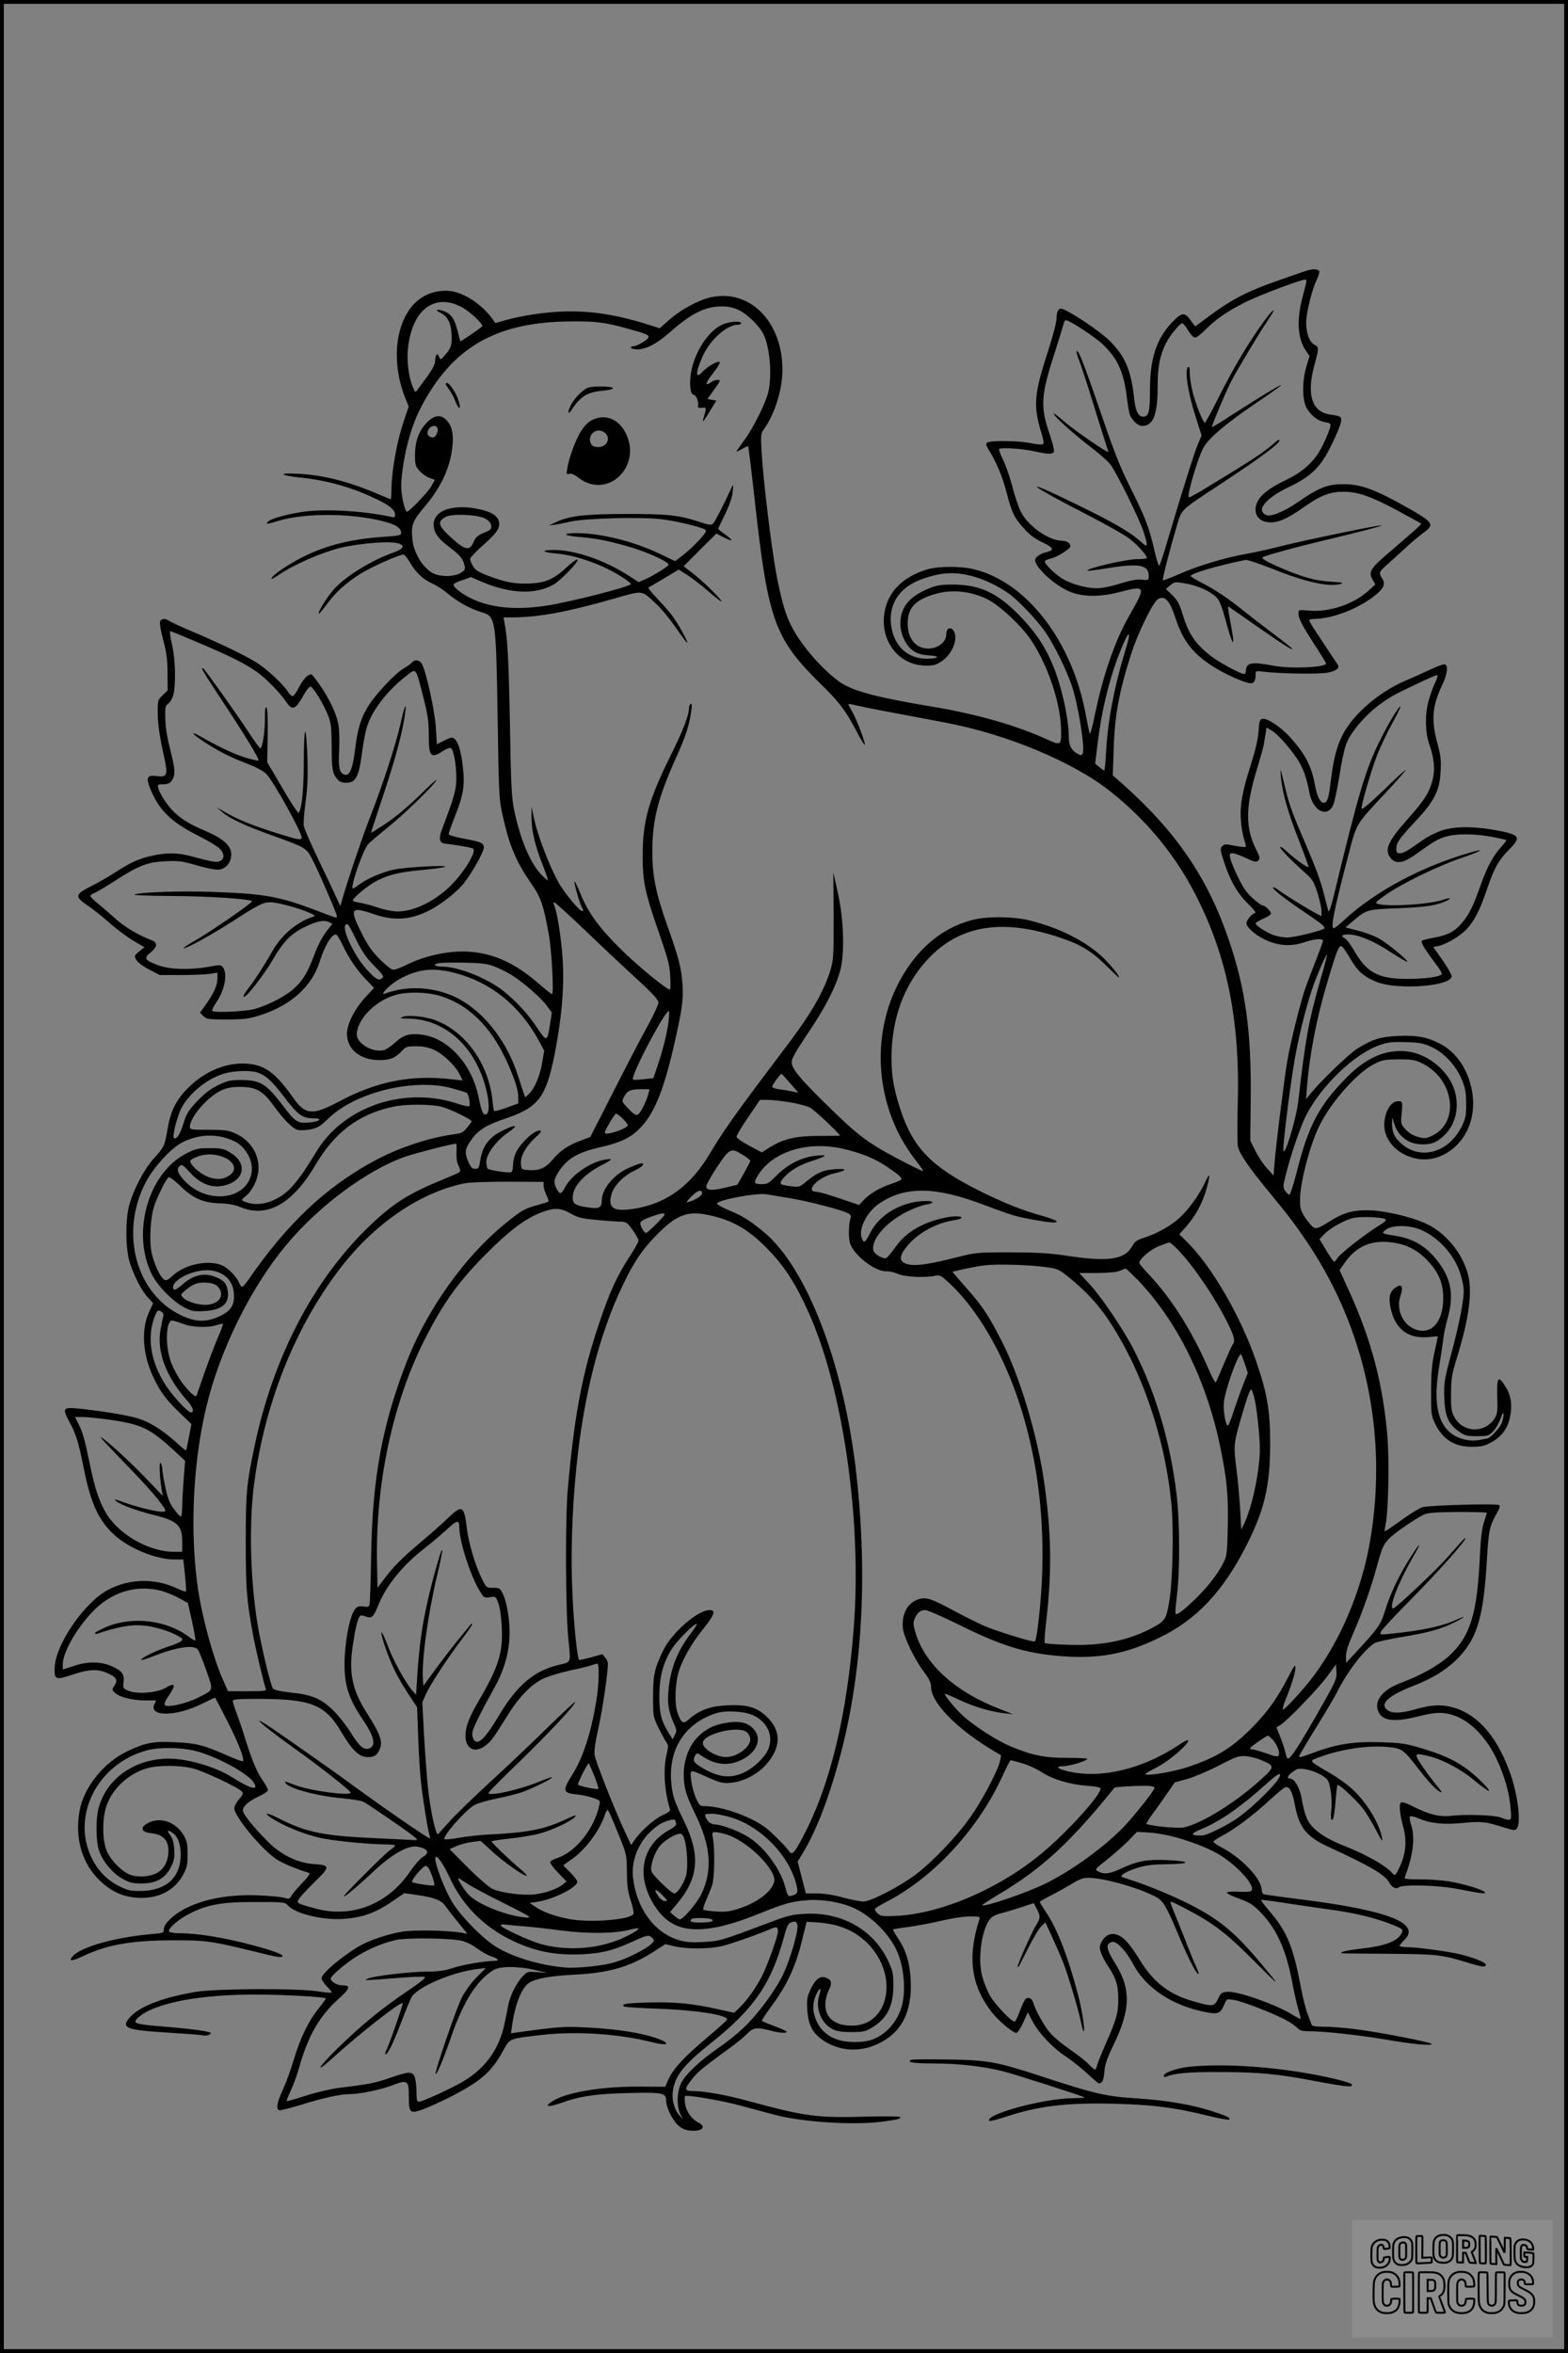 <?xml version="1.0" encoding="UTF-8"?>
<svg xmlns="http://www.w3.org/2000/svg" version="1.0" width="1024pt" height="1536pt" viewBox="0 0 1024 1536" preserveAspectRatio="xMidYMid meet">
  <rect x="0" y="0" width="1024" height="1536" fill="#808080" stroke="none"/>
  <g transform="translate(0.00 0.00) scale(1)">
    <g transform="translate(0,1536) scale(0.1,-0.1)" fill="#000000" stroke="none">
      <path d="M8508 13585 c-35 -12 -108 -38 -163 -57 -201 -70 -308 -126 -452 -234 -46 -35 -86 -64 -87 -64 -2 0 -16 18 -31 40 -38 54 -58 52 -122 -16 -101 -106 -143 -236 -143 -441 0 -142 -8 -173 -45 -173 -32 0 -50 37 -59 125 -20 181 -58 269 -160 371 -62 61 -243 183 -307 207 -25 9 -39 -13 -39 -60 0 -26 -24 -118 -59 -226 -88 -269 -94 -349 -40 -523 15 -49 18 -69 9 -74 -6 -4 -42 -1 -78 7 -80 17 -270 19 -286 3 -8 -8 -6 -18 6 -38 54 -86 93 -178 120 -281 36 -140 52 -172 119 -245 36 -40 72 -66 120 -88 71 -34 77 -49 21 -63 -39 -9 -72 -33 -72 -51 0 -47 124 -162 221 -204 84 -37 197 -39 326 -6 180 46 180 44 62 -164 -89 -157 -165 -378 -219 -637 -15 -76 -31 -131 -33 -123 -3 8 -15 66 -27 128 -89 480 -388 866 -734 947 -82 20 -228 19 -297 -1 -172 -51 -272 -158 -286 -308 -16 -176 107 -321 274 -321 52 0 68 5 105 30 71 50 109 152 74 200 -19 26 -46 13 -46 -23 0 -87 -132 -129 -202 -65 -34 31 -50 74 -50 133 0 100 46 152 171 190 112 35 240 23 351 -33 80 -40 223 -174 284 -266 115 -174 196 -423 196 -600 0 -86 -4 -88 -94 -47 -196 90 -460 165 -736 211 -354 59 -505 97 -597 151 -64 37 -175 145 -244 237 -105 139 -136 216 -184 452 -33 167 -90 626 -102 836 -5 99 -4 109 16 137 71 100 121 260 121 387 0 313 -210 528 -464 475 -81 -17 -199 -80 -274 -147 l-64 -56 -66 21 c-288 92 -503 110 -777 67 -49 -8 -121 -23 -160 -34 l-70 -20 -19 27 c-74 103 -204 183 -298 184 -160 2 -274 -104 -314 -291 -26 -125 -11 -275 41 -405 l24 -60 -34 -101 c-40 -117 -75 -305 -78 -422 -1 -46 -3 -83 -4 -83 -1 0 -37 15 -80 33 -190 82 -357 125 -520 134 -142 8 -132 -10 14 -25 179 -19 344 -67 507 -148 76 -37 106 -65 106 -95 0 -15 -5 -18 -22 -14 -190 42 -455 56 -598 31 -110 -19 -189 -42 -210 -62 -19 -18 -7 -17 65 5 186 58 533 51 735 -16 47 -16 70 -36 70 -63 0 -14 -17 -18 -108 -24 -211 -13 -382 -55 -534 -132 -80 -40 -176 -103 -197 -128 -20 -24 -5 -19 42 13 93 64 278 145 397 174 79 20 222 37 308 37 110 0 136 -33 49 -64 -152 -53 -323 -159 -400 -247 -44 -51 -103 -146 -95 -155 2 -2 26 25 52 61 58 80 127 141 221 200 70 44 252 125 280 125 7 0 27 -24 43 -53 36 -63 88 -112 149 -138 25 -11 68 -39 96 -63 65 -54 145 -99 221 -122 94 -30 95 -33 106 -689 8 -511 9 -534 33 -640 45 -200 86 -297 188 -445 62 -90 79 -140 114 -335 18 -97 33 -385 20 -385 -4 0 -44 32 -89 71 -148 129 -291 195 -447 206 -134 10 -297 -25 -426 -91 -29 -14 -62 -26 -74 -26 -13 0 -47 26 -88 68 -53 52 -79 90 -119 170 -61 121 -66 152 -24 152 15 0 59 -12 97 -25 133 -48 242 -42 367 21 78 39 188 125 231 183 55 71 127 202 127 228 0 30 -17 37 -133 59 -59 11 -97 22 -97 30 0 6 18 56 39 110 58 145 67 203 54 327 -12 104 -30 164 -57 186 -12 10 -24 7 -64 -13 l-49 -25 -6 102 c-5 107 -65 381 -93 425 -16 25 -46 29 -64 7 -6 -8 -31 -25 -54 -39 -54 -31 -176 -160 -227 -239 -49 -75 -74 -154 -89 -282 -15 -124 -34 -177 -64 -173 -38 6 -48 43 -41 163 3 62 1 134 -5 165 -16 87 -79 209 -159 309 -18 23 -20 24 -43 9 -14 -9 -38 -41 -54 -72 -16 -31 -34 -58 -41 -60 -7 -3 -21 10 -32 28 -29 47 -137 148 -206 191 -67 43 -241 127 -425 205 -69 29 -134 59 -145 67 -28 19 -53 16 -60 -6 -3 -11 6 -66 22 -123 21 -81 27 -126 27 -214 l1 -111 -32 -31 c-31 -29 -33 -33 -33 -104 0 -83 11 -161 42 -300 26 -118 20 -134 -48 -124 -63 8 -72 -9 -44 -80 60 -146 135 -219 323 -314 56 -28 114 -63 130 -78 32 -31 35 -67 6 -82 -22 -12 -48 -8 -188 30 -88 24 -160 25 -253 5 -86 -18 -142 -43 -243 -108 -44 -29 -116 -70 -160 -92 -106 -53 -109 -68 -23 -126 35 -23 100 -75 145 -115 45 -40 115 -92 154 -115 l72 -42 -34 -28 c-33 -27 -33 -29 -19 -55 9 -16 43 -42 84 -63 l69 -36 141 0 c77 0 162 4 188 8 l48 8 0 -36 c0 -46 -20 -92 -71 -166 l-43 -60 23 -22 c20 -20 31 -22 154 -22 117 1 142 4 220 29 200 65 336 189 386 352 31 100 76 174 105 174 6 0 25 -30 43 -68 41 -87 93 -164 156 -229 l50 -52 -56 -60 c-71 -77 -121 -176 -121 -240 0 -101 87 -171 211 -171 71 0 104 13 147 59 27 29 35 31 95 31 48 0 80 -7 117 -24 59 -27 137 -102 166 -159 l20 -40 -84 9 c-259 28 -479 -16 -725 -147 -174 -92 -219 -88 -300 27 -112 159 -181 210 -294 220 -134 12 -279 -46 -389 -156 -80 -80 -115 -149 -136 -271 -19 -111 -22 -117 -90 -192 -61 -66 -135 -207 -161 -307 -26 -101 -23 -296 7 -380 33 -95 76 -175 115 -219 l35 -38 -27 -59 c-52 -112 -42 -274 27 -421 44 -95 85 -151 171 -233 l79 -76 -16 -84 c-9 -47 -17 -86 -19 -88 -2 -2 -31 22 -66 54 -86 77 -167 129 -242 153 -61 21 -264 54 -406 67 -89 9 -94 -1 -48 -87 44 -81 59 -131 93 -299 45 -230 98 -346 200 -439 98 -89 273 -161 394 -161 l57 0 11 -102 c6 -56 9 -104 6 -107 -2 -3 -30 7 -62 22 -142 66 -309 62 -446 -11 -155 -82 -344 -357 -349 -508 -3 -80 5 -83 122 -44 112 37 168 37 240 0 44 -22 51 -42 26 -77 -14 -20 -14 -24 4 -42 29 -29 114 -51 198 -51 l73 0 -12 -25 c-38 -84 146 -81 315 5 44 22 81 39 82 38 2 -2 37 -70 79 -152 72 -140 115 -251 102 -263 -3 -3 -51 15 -108 40 -149 66 -198 78 -334 84 -144 7 -195 -3 -313 -59 -153 -73 -283 -234 -311 -387 -33 -178 15 -346 131 -456 75 -72 151 -107 244 -113 136 -9 243 45 300 148 26 48 30 65 30 135 0 66 -4 87 -24 122 -50 87 -148 124 -228 86 -60 -28 -55 -62 9 -69 84 -9 118 -44 118 -119 -1 -66 -32 -123 -82 -145 -51 -23 -125 -26 -173 -6 -52 22 -120 91 -146 149 -33 73 -33 225 0 309 43 110 143 200 260 235 72 21 215 21 301 -1 67 -16 300 -126 320 -151 10 -12 6 -22 -19 -50 -17 -20 -31 -46 -31 -59 0 -52 177 -267 273 -331 41 -28 132 -66 216 -91 9 -3 -7 -26 -46 -67 -33 -34 -65 -72 -71 -84 -11 -19 -16 -20 -44 -12 -18 6 -90 13 -159 16 -185 9 -348 -18 -476 -79 -81 -38 -153 -104 -153 -140 0 -25 -2 -27 -77 -33 -236 -20 -462 -83 -517 -144 -33 -36 -9 -36 71 2 155 73 316 101 583 101 210 1 250 -5 510 -68 174 -43 198 -47 205 -36 8 12 -88 46 -248 86 -155 39 -316 64 -419 64 -37 0 -70 5 -74 11 -10 17 54 75 126 113 120 63 216 81 437 80 188 0 193 0 214 -23 51 -55 230 -97 365 -87 119 9 200 37 305 107 l90 61 82 -12 c110 -16 158 -34 182 -67 11 -15 48 -64 83 -107 l64 -79 -39 7 c-90 15 -301 19 -383 7 -91 -14 -217 -56 -284 -95 -115 -67 -246 -179 -246 -209 0 -10 16 -35 35 -54 20 -20 34 -38 31 -40 -2 -3 -47 1 -98 9 -142 20 -662 17 -793 -5 -212 -36 -365 -95 -426 -165 -62 -71 -27 -84 256 -101 110 -7 208 -14 218 -17 21 -7 59 5 52 16 -6 10 -133 27 -295 40 -134 10 -188 18 -195 30 -8 13 38 53 91 77 146 67 389 103 692 103 180 0 449 -15 460 -25 2 -2 -20 -32 -48 -67 -65 -80 -120 -194 -161 -332 -18 -60 -49 -147 -70 -193 -40 -86 -48 -130 -26 -138 6 -3 69 13 139 34 147 46 259 71 321 71 65 0 196 27 272 55 110 42 115 38 115 -80 0 -100 9 -106 103 -70 40 15 117 51 172 79 197 102 264 160 340 298 47 84 33 78 250 104 224 26 501 9 723 -47 138 -34 117 4 -23 42 -105 28 -247 47 -420 55 -135 6 -168 4 -429 -32 l-49 -7 7 49 c19 139 62 248 111 280 44 29 139 46 300 54 230 12 364 52 530 160 l60 39 60 -14 c81 -19 220 -19 308 1 59 14 220 70 325 114 35 15 42 12 42 -19 0 -31 -65 -213 -104 -291 -36 -71 -98 -159 -143 -202 l-38 -37 -105 23 c-163 37 -284 49 -454 44 -148 -4 -179 -9 -162 -25 4 -5 101 -11 214 -15 248 -8 469 -42 460 -71 -2 -7 -60 -59 -129 -117 -149 -125 -223 -205 -253 -272 l-22 -50 -160 1 c-253 2 -490 -37 -579 -97 -55 -36 -26 -40 64 -8 119 43 222 58 431 63 226 6 250 1 250 -49 0 -43 40 -126 78 -161 18 -18 45 -31 70 -34 83 -11 122 21 63 51 -45 24 -79 71 -87 122 -3 24 -4 48 -1 51 11 10 233 -27 363 -62 71 -19 170 -46 219 -59 182 -49 525 -71 712 -45 92 12 113 17 113 29 0 5 -96 6 -223 3 -325 -9 -394 0 -785 106 -128 35 -275 61 -344 61 -60 0 -61 12 -8 79 37 47 69 73 255 209 39 28 86 67 104 86 40 41 64 44 151 21 61 -16 114 -20 106 -6 -3 4 -39 20 -81 36 -41 15 -77 30 -79 34 -2 3 28 49 66 101 95 127 153 251 193 414 l33 131 53 -3 c151 -8 257 -51 344 -137 208 -208 143 -540 -104 -538 -110 1 -171 50 -171 138 0 29 9 65 21 91 25 49 21 70 -17 84 -38 15 -70 -10 -101 -77 -22 -48 -25 -65 -21 -132 6 -98 34 -153 102 -199 107 -72 239 -81 359 -24 156 72 226 212 214 422 -6 110 -31 190 -83 268 -20 30 -34 55 -32 57 2 2 43 9 92 15 48 6 146 24 216 40 74 18 156 30 195 30 65 0 67 -1 60 -22 -79 -245 -53 -432 84 -606 46 -57 135 -132 158 -132 8 0 27 28 45 67 l30 67 31 -59 c42 -79 133 -174 221 -232 39 -26 101 -76 138 -110 37 -35 71 -63 75 -63 22 1 31 20 35 75 3 47 16 85 57 170 118 243 119 375 5 553 -50 79 -54 115 -12 125 30 8 91 -56 137 -143 84 -158 257 -273 476 -315 80 -16 96 -9 122 54 14 33 15 33 61 26 54 -8 273 -93 348 -136 28 -15 59 -38 69 -49 15 -16 31 -20 84 -20 93 0 320 -25 491 -54 176 -30 300 -42 300 -29 0 11 -344 78 -506 98 -65 8 -153 15 -196 15 -66 0 -80 3 -84 17 -3 10 -15 40 -25 68 -11 27 -29 97 -40 155 -55 288 -91 377 -213 520 -30 35 -53 66 -51 68 2 2 77 -8 167 -22 90 -14 219 -32 288 -42 141 -18 283 -52 380 -89 94 -36 97 -39 81 -68 -27 -51 -107 -80 -266 -98 -93 -10 -153 -26 -115 -30 8 -1 148 -2 310 -3 315 -3 333 -5 523 -63 66 -20 90 -24 99 -15 15 15 -51 45 -159 73 -78 20 -295 49 -365 49 -21 0 -38 4 -38 8 0 5 14 21 30 37 113 109 -98 193 -665 265 -132 17 -246 32 -252 35 -7 2 -13 14 -13 25 0 76 -134 216 -273 286 -26 14 -45 29 -42 34 3 5 31 23 63 40 76 40 198 132 302 228 47 43 92 81 102 84 27 11 48 -25 64 -113 28 -150 75 -208 220 -275 276 -127 368 -182 396 -232 17 -32 45 -47 63 -32 24 20 256 14 380 -10 167 -32 189 -35 181 -22 -10 17 -149 58 -241 72 -44 7 -126 12 -183 12 -92 0 -103 2 -97 17 53 137 68 258 41 337 -9 26 -12 52 -8 56 5 5 30 0 56 -12 77 -33 162 -42 287 -30 124 12 149 9 264 -27 75 -23 80 -24 92 -7 26 35 7 201 -37 336 -83 248 -209 400 -373 450 -80 24 -147 21 -262 -12 -84 -24 -143 -26 -173 -4 -56 39 1 94 165 158 133 51 230 113 304 192 118 127 158 269 179 629 12 194 17 222 62 302 25 44 27 54 15 59 -28 10 -460 -2 -499 -15 -20 -6 -82 -45 -139 -86 -57 -41 -104 -73 -106 -71 -2 1 2 25 7 52 17 82 23 408 11 559 -27 341 -104 634 -247 949 l-66 145 31 44 c77 113 178 156 317 136 90 -12 162 -50 225 -116 75 -79 104 -149 104 -248 0 -136 -61 -222 -148 -211 -102 12 -166 124 -131 229 20 60 9 79 -31 53 -38 -25 -47 -59 -36 -123 28 -149 116 -217 262 -200 27 3 49 5 49 3 0 -2 -10 -48 -22 -102 -17 -77 -22 -134 -22 -254 -1 -142 1 -159 22 -205 50 -108 127 -159 242 -159 65 0 83 4 129 29 67 37 106 89 122 163 16 79 8 141 -28 198 -48 79 -59 68 -55 -61 3 -97 1 -114 -17 -143 -65 -102 -212 -95 -266 13 -17 33 -20 59 -19 150 1 97 5 124 38 230 82 267 104 440 70 556 -40 137 -146 263 -270 321 -99 46 -281 88 -385 88 -103 0 -163 -19 -259 -81 -42 -27 -70 -39 -84 -35 -12 3 -38 31 -59 62 -33 51 -37 63 -37 123 0 113 66 363 128 486 78 156 247 345 357 400 54 27 70 29 160 30 91 0 105 -3 158 -29 204 -104 240 -382 61 -469 -40 -19 -49 -20 -92 -9 -31 8 -58 24 -81 48 -34 36 -34 37 -27 110 7 76 5 80 -34 74 -42 -5 -80 -78 -80 -154 0 -108 99 -205 228 -222 145 -19 290 87 336 245 55 187 -33 418 -191 503 -87 47 -154 61 -277 56 -121 -5 -172 -21 -275 -85 -53 -34 -236 -210 -299 -288 l-33 -40 6 75 c17 218 64 459 136 698 65 216 75 238 95 222 8 -8 33 -44 55 -82 46 -78 82 -111 165 -146 133 -57 494 -31 494 36 0 10 -27 57 -60 105 l-60 85 33 7 c56 12 147 67 189 114 51 58 86 128 132 266 46 133 74 182 144 252 81 82 69 96 -113 128 -140 23 -261 20 -340 -10 -36 -13 -86 -39 -111 -57 -95 -68 -129 -88 -151 -88 -23 0 -27 8 -23 45 3 29 34 69 129 170 117 124 154 197 159 321 4 75 0 106 -22 186 -40 149 -33 239 33 378 33 70 40 124 17 133 -8 3 -51 -12 -96 -34 -45 -21 -116 -53 -156 -70 -176 -73 -351 -224 -418 -360 -39 -79 -58 -157 -77 -309 -12 -102 -21 -130 -44 -130 -24 0 -44 41 -59 123 -23 121 -63 195 -160 304 -57 64 -148 125 -179 121 -20 -3 -23 -10 -28 -83 -4 -51 -21 -125 -47 -206 -59 -183 -76 -276 -68 -375 3 -45 13 -101 21 -124 8 -24 13 -45 10 -48 -3 -3 -35 0 -71 7 -58 12 -68 12 -82 -3 -15 -15 -14 -23 12 -103 39 -121 89 -208 159 -275 34 -33 53 -58 44 -58 -17 0 -57 -46 -57 -66 0 -26 53 -74 116 -105 86 -43 174 -50 261 -20 68 23 123 27 123 10 0 -6 -21 -63 -46 -127 -26 -65 -57 -148 -71 -187 -32 -93 -97 -357 -117 -475 -21 -127 -73 -543 -82 -655 l-7 -89 -43 48 c-24 26 -58 77 -76 114 l-33 67 3 265 c5 444 -33 724 -145 1050 -138 403 -343 703 -697 1017 l-59 52 6 168 c6 221 36 381 113 621 47 147 147 349 180 364 44 20 73 -13 110 -125 50 -151 112 -232 245 -317 80 -52 212 -110 247 -110 22 0 32 18 32 57 0 24 2 25 48 19 111 -14 369 -18 426 -6 57 12 78 31 60 55 -8 11 -51 75 -145 219 -22 32 -39 62 -39 67 0 5 13 9 29 9 116 0 277 60 389 144 69 53 83 82 58 121 -23 35 -21 42 31 88 26 23 79 71 118 107 38 36 92 81 118 100 76 54 68 69 -78 153 -249 142 -344 175 -484 165 -77 -6 -137 -33 -254 -115 -83 -58 -174 -97 -204 -86 -75 28 -13 108 142 183 151 72 211 132 281 277 31 62 58 128 61 147 6 37 4 39 -75 51 -113 18 -149 128 -101 310 34 128 34 128 1 146 -32 18 -52 76 -52 146 1 60 38 213 66 270 14 29 23 57 20 62 -12 19 -47 18 -108 -4z m23 -66 c-1 -8 -14 -56 -27 -108 -37 -144 -29 -262 23 -338 l25 -37 -21 -70 c-23 -77 -27 -178 -10 -239 15 -56 75 -113 128 -122 41 -7 43 -9 37 -36 -3 -15 -22 -62 -42 -104 -51 -110 -126 -181 -249 -240 -102 -49 -157 -91 -181 -136 -38 -74 0 -139 83 -139 58 0 117 27 232 109 98 68 158 91 246 91 92 0 181 -31 350 -122 83 -45 152 -83 155 -85 5 -5 -26 -33 -202 -184 -129 -109 -143 -132 -114 -183 l18 -31 -46 -42 c-97 -88 -258 -141 -387 -129 -69 6 -69 6 -69 -19 0 -33 24 -79 110 -211 38 -59 70 -111 70 -115 0 -26 -229 -36 -341 -15 -141 27 -180 21 -182 -28 -1 -14 -6 -26 -10 -26 -26 0 -168 77 -222 120 -104 82 -145 145 -185 280 -18 59 -32 83 -64 115 l-42 40 29 25 c29 23 32 23 100 11 80 -13 164 -52 203 -92 18 -19 34 -60 56 -140 43 -165 67 -203 42 -69 -31 171 -30 157 -6 140 12 -8 90 -63 174 -121 160 -112 228 -155 228 -145 0 3 -55 47 -122 97 -68 51 -154 118 -193 149 -96 78 -195 145 -276 185 -37 19 -70 39 -73 44 -9 15 171 68 358 106 11 2 86 -23 168 -55 220 -89 376 -124 453 -102 24 7 11 10 -65 15 -101 6 -183 29 -328 91 -91 39 -128 61 -115 69 17 11 230 69 390 107 256 61 377 93 386 100 12 10 -488 -93 -648 -133 -77 -20 -182 -43 -233 -52 -135 -23 -321 -79 -440 -132 -57 -25 -105 -43 -108 -41 -5 5 48 211 93 361 31 103 21 94 258 250 291 191 425 291 410 305 -3 3 -18 -6 -33 -20 -43 -40 -128 -99 -257 -178 -66 -40 -160 -98 -208 -127 -49 -30 -91 -52 -94 -49 -12 12 55 243 93 318 32 64 144 159 347 297 92 62 166 115 164 117 -5 5 -162 -91 -329 -199 -66 -43 -121 -77 -123 -75 -5 5 85 219 124 296 36 71 183 316 243 405 60 89 38 79 -29 -12 -100 -139 -190 -289 -286 -478 -50 -101 -95 -183 -98 -183 -12 0 -59 118 -79 196 -11 42 -20 99 -20 126 0 34 -3 47 -11 42 -24 -14 -2 -162 44 -308 l44 -139 -23 -54 c-22 -50 -108 -322 -204 -648 -23 -77 -45 -144 -49 -148 -4 -4 -18 39 -31 95 -34 151 -58 214 -153 405 -67 133 -107 232 -178 440 -102 298 -155 443 -170 457 -15 16 -11 -7 15 -75 13 -35 59 -176 101 -314 43 -137 80 -256 83 -263 7 -19 -221 138 -290 198 -31 27 -60 50 -64 50 -19 0 110 -118 218 -202 65 -49 131 -106 147 -127 41 -51 194 -362 220 -445 30 -97 28 -104 -19 -62 -71 64 -178 126 -429 248 -372 182 -314 129 79 -72 118 -61 241 -130 273 -154 52 -39 116 -109 117 -128 0 -5 -29 -8 -64 -8 -71 0 -338 -62 -324 -75 2 -3 58 4 124 15 226 37 284 23 275 -67 -1 -9 -14 -11 -43 -7 -32 4 -69 -3 -142 -25 -56 -18 -121 -31 -150 -31 -66 0 -156 23 -217 56 -54 30 -134 107 -125 122 3 5 20 12 38 16 39 8 128 63 128 80 0 20 -23 36 -52 36 -86 0 -219 91 -270 187 -14 26 -40 100 -56 165 -17 64 -45 144 -62 178 -17 34 -28 65 -25 69 13 12 150 3 235 -16 90 -20 115 -20 123 1 3 7 -10 57 -28 111 -62 180 -58 251 29 521 30 93 57 181 61 197 3 15 10 27 15 27 24 0 191 -109 243 -159 97 -92 138 -185 157 -354 6 -49 15 -99 21 -111 21 -39 52 -66 79 -66 71 0 100 73 100 255 0 132 14 204 55 286 26 51 90 129 106 129 5 0 22 -20 36 -44 15 -25 35 -47 44 -49 10 -3 36 16 70 50 66 67 140 119 257 178 89 46 379 155 397 150 6 -1 8 -9 6 -16z m-5523 -160 c53 -26 143 -108 142 -128 -1 -6 -142 -103 -144 -99 -1 2 -9 34 -19 73 -20 77 -43 109 -94 126 -43 14 -54 5 -17 -13 45 -22 67 -61 72 -128 6 -77 -1 -102 -40 -146 -31 -35 -32 -35 -40 -14 -11 30 -24 18 -26 -24 -1 -24 -16 -54 -51 -103 -28 -37 -57 -77 -65 -88 -14 -19 -15 -18 -31 20 -24 57 -38 160 -32 236 21 257 166 378 345 288z m1817 -23 c52 -24 132 -101 159 -154 42 -81 59 -259 35 -374 -14 -71 -101 -246 -161 -325 -26 -35 -48 -67 -48 -70 0 -3 16 5 36 16 20 12 38 20 40 18 2 -2 22 -165 44 -363 87 -781 128 -894 440 -1199 113 -111 155 -167 226 -303 27 -52 50 -89 52 -84 4 14 -54 168 -83 217 -14 24 -25 46 -25 48 0 3 26 -1 58 -9 31 -7 143 -30 247 -49 105 -20 250 -47 324 -61 405 -76 842 -258 1086 -453 248 -198 438 -434 575 -716 191 -390 269 -802 253 -1335 -3 -124 -3 -242 1 -263 9 -47 70 -136 210 -306 126 -153 168 -209 254 -337 371 -560 514 -1240 402 -1919 -56 -341 -204 -686 -398 -930 -68 -84 -162 -185 -173 -185 -5 0 1 24 12 53 42 102 69 189 69 220 0 26 -7 17 -46 -59 -71 -136 -130 -221 -224 -318 -136 -141 -240 -207 -436 -272 -94 -31 -274 -61 -274 -44 0 3 35 23 78 45 76 39 202 147 202 173 0 7 -26 -4 -57 -26 -238 -159 -508 -225 -724 -176 -70 16 -92 34 -41 34 46 0 162 35 162 49 0 3 -60 6 -133 6 -145 0 -225 16 -365 74 -82 34 -221 121 -300 189 -48 40 -132 139 -132 155 0 3 42 -14 94 -39 98 -46 202 -77 296 -88 l55 -6 -86 34 c-288 111 -486 289 -549 494 -15 48 -17 68 -9 90 16 41 39 62 70 62 15 0 105 -39 201 -86 297 -148 450 -196 687 -215 245 -19 422 13 639 119 244 117 418 301 571 602 118 232 155 388 156 660 0 219 -18 329 -91 542 -100 294 -294 628 -458 787 l-45 44 45 50 c61 68 109 157 134 250 12 43 20 81 17 83 -3 3 -16 -20 -30 -50 -35 -75 -108 -176 -166 -228 -56 -51 -154 -105 -231 -128 -46 -15 -59 -24 -77 -56 -49 -87 -154 -102 -421 -62 -118 18 -192 22 -372 23 -220 0 -228 -1 -350 -32 -170 -43 -253 -56 -305 -49 -78 12 -82 52 -13 131 72 82 187 143 301 160 56 9 63 25 10 25 -58 0 -162 -28 -224 -59 -79 -39 -131 -83 -178 -151 -23 -32 -47 -60 -54 -63 -21 -7 -77 26 -83 49 -18 71 82 186 218 254 46 23 103 44 126 47 53 7 55 23 2 23 -154 0 -304 -84 -366 -206 -34 -67 -41 -72 -55 -40 -27 58 31 176 115 231 168 113 366 110 681 -10 77 -29 165 -60 195 -69 57 -17 218 -46 258 -46 48 0 18 18 -75 44 -129 36 -249 84 -408 163 -312 156 -432 279 -514 528 -49 147 -64 252 -58 390 12 250 99 457 257 615 203 202 475 242 835 122 144 -48 211 -89 308 -184 43 -43 80 -78 83 -78 14 0 -65 96 -116 142 -115 102 -276 181 -460 228 -108 28 -284 30 -379 5 -210 -54 -379 -203 -492 -430 -180 -364 -131 -821 124 -1143 27 -35 48 -65 45 -67 -2 -2 -82 37 -178 88 -192 102 -253 149 -478 371 -152 150 -202 212 -202 253 0 23 29 74 106 188 111 164 178 294 210 405 31 107 25 336 -14 510 l-30 135 2 -280 c1 -244 -1 -288 -17 -345 -38 -134 -120 -281 -265 -475 -42 -55 -128 -170 -192 -255 -175 -233 -259 -354 -331 -475 -128 -218 -291 -336 -508 -367 -124 -18 -161 6 -139 92 15 57 76 122 147 156 34 16 61 35 61 42 0 15 -19 11 -96 -23 -97 -43 -174 -137 -174 -212 0 -48 -18 -56 -95 -44 -78 12 -95 23 -95 63 0 71 69 149 187 211 35 17 63 35 63 38 0 4 -20 3 -45 -2 -96 -18 -216 -103 -256 -181 -23 -46 -34 -47 -54 -8 -21 41 -19 60 13 111 55 85 124 126 267 159 129 29 194 58 253 114 98 93 162 242 232 546 54 235 64 301 57 405 -7 106 -25 174 -101 388 -73 205 -96 321 -96 476 0 209 36 350 156 617 62 138 86 211 99 308 5 33 3 46 -4 41 -6 -3 -11 -14 -11 -23 0 -49 -38 -149 -123 -319 -140 -284 -180 -424 -180 -643 -1 -172 15 -247 105 -505 59 -170 71 -213 75 -287 3 -49 2 -88 -2 -88 -22 0 -218 161 -326 269 -139 138 -209 235 -260 361 -18 44 -35 78 -37 76 -6 -7 38 -159 50 -173 6 -8 8 -17 4 -20 -13 -13 -125 122 -165 198 -59 110 -131 301 -152 399 l-18 85 0 -71 c-1 -83 24 -189 75 -315 19 -50 34 -93 31 -95 -2 -2 -22 16 -45 40 -72 78 -134 227 -174 416 -17 83 -21 155 -28 565 -8 427 -16 567 -36 663 l-6 32 61 0 c164 0 355 35 656 121 202 57 180 60 282 -35 33 -30 90 -100 128 -155 38 -56 71 -99 73 -96 6 6 -64 132 -101 180 -17 22 -60 71 -96 109 -36 37 -61 70 -56 72 6 2 52 29 104 60 l93 56 54 -34 c29 -18 94 -68 145 -112 50 -43 86 -70 81 -60 -15 27 -138 145 -197 189 -27 21 -50 38 -50 39 0 0 48 49 106 107 l107 106 47 -24 c26 -13 50 -22 52 -19 2 2 -16 19 -41 37 -25 18 -46 34 -46 37 0 2 20 45 45 95 30 62 46 110 50 147 5 47 4 51 -6 30 -54 -117 -112 -230 -124 -240 -10 -8 -28 -6 -76 10 -147 48 -210 55 -484 55 -277 0 -380 -12 -470 -56 l-40 -19 35 4 c19 3 67 12 105 21 96 22 457 32 592 16 96 -11 251 -48 286 -67 14 -8 9 -18 -33 -65 -27 -30 -74 -75 -105 -99 l-56 -43 -107 51 c-170 80 -380 132 -539 132 -92 0 -85 -16 10 -24 116 -10 186 -23 311 -58 107 -29 231 -81 271 -111 18 -14 16 -16 -39 -52 -32 -20 -78 -46 -102 -56 l-43 -19 -60 39 c-161 104 -355 171 -493 171 -89 0 -80 -15 14 -23 137 -12 315 -77 440 -160 27 -18 48 -35 48 -39 0 -17 -408 -121 -562 -143 -195 -28 -347 -13 -473 45 -68 31 -131 81 -122 96 3 6 30 19 59 28 l53 19 70 -30 c187 -80 353 -86 471 -18 49 29 172 157 155 163 -6 2 -38 -21 -70 -51 -85 -78 -137 -101 -241 -106 -96 -4 -162 8 -273 51 -61 23 -83 37 -98 62 -10 17 -19 38 -19 47 0 8 35 46 78 84 87 77 112 109 112 145 -1 51 -49 82 -155 101 -170 29 -286 -22 -272 -122 6 -46 34 -80 114 -140 57 -43 77 -68 87 -112 5 -23 2 -30 -26 -47 -39 -24 -122 -27 -171 -6 -69 28 -136 134 -144 227 -9 93 0 117 82 214 92 109 148 219 171 334 19 99 14 169 -17 212 -44 62 -97 56 -158 -18 -41 -50 -61 -113 -61 -194 0 -62 3 -72 30 -103 17 -19 47 -40 66 -46 l34 -12 -22 -40 c-22 -39 -145 -168 -160 -168 -14 0 -38 104 -38 164 0 81 23 221 55 329 32 113 81 215 155 325 196 292 468 421 894 424 168 2 228 -6 378 -48 121 -33 138 -41 132 -57 -6 -17 -75 -57 -98 -57 -9 0 -16 -4 -16 -10 0 -5 19 -10 43 -10 57 0 126 36 210 110 140 124 231 169 337 170 48 0 78 -7 115 -24z m-1970 -767 c11 -16 -3 -56 -22 -63 -9 -4 -23 0 -32 8 -12 12 -12 20 -3 41 12 25 45 34 57 14z m315 -595 c23 -13 36 -29 38 -45 3 -23 -4 -29 -48 -47 -40 -17 -54 -29 -66 -57 -26 -64 -55 -59 -147 25 -86 78 -93 104 -38 135 41 24 215 16 261 -11z m3172 -373 c87 -22 179 -67 253 -121 63 -47 185 -176 236 -252 55 -81 134 -243 169 -345 43 -130 88 -414 70 -443 -8 -13 -13 -13 -37 2 -37 21 -53 53 -53 105 0 125 -50 347 -109 482 -52 123 -121 221 -226 326 -139 139 -252 189 -425 189 -80 0 -105 -5 -158 -27 -125 -52 -182 -123 -182 -228 0 -70 36 -145 86 -179 27 -18 54 -25 101 -28 77 -5 66 -22 -15 -22 -122 0 -210 79 -231 208 -23 142 48 255 193 309 124 46 214 53 328 24z m-5056 -432 c211 -89 312 -139 390 -194 63 -45 151 -135 194 -198 40 -59 61 -49 116 51 16 29 35 51 43 50 17 -4 84 -114 113 -187 20 -49 23 -75 24 -206 0 -151 5 -176 42 -217 20 -24 84 -24 105 0 26 28 37 70 53 191 8 63 24 140 35 170 36 103 134 227 251 318 69 53 61 63 113 -140 29 -116 35 -155 35 -246 0 -140 14 -155 90 -105 22 15 46 24 53 21 19 -7 37 -104 37 -196 0 -77 -13 -121 -91 -328 -27 -70 -21 -96 22 -101 61 -6 168 -25 178 -31 24 -15 -43 -133 -129 -225 -103 -110 -248 -185 -361 -186 -33 0 -84 10 -127 24 -40 14 -92 28 -117 32 -25 3 -47 10 -50 14 -8 13 96 100 157 131 79 40 147 56 296 70 70 6 136 16 147 20 31 14 -251 -1 -329 -17 -75 -15 -181 -60 -233 -100 -17 -13 -35 -24 -38 -24 -22 0 64 250 99 289 11 13 73 65 136 116 107 86 310 285 310 304 0 4 -51 -42 -113 -104 -69 -67 -153 -138 -213 -178 -54 -36 -100 -65 -101 -64 -1 1 36 115 82 252 78 233 126 415 141 531 11 83 -6 42 -32 -77 -29 -129 -118 -403 -201 -613 -50 -130 -142 -401 -176 -521 l-14 -50 -33 70 c-17 39 -70 149 -116 245 -46 96 -86 189 -90 207 -3 18 2 87 11 154 13 93 16 162 13 284 -8 243 -24 234 -24 -13 -1 -188 -11 -301 -33 -338 -3 -7 -51 65 -106 160 l-100 171 3 170 c2 104 -1 176 -7 185 -8 11 -11 -10 -11 -72 0 -86 -15 -184 -29 -192 -4 -3 -43 50 -86 117 -69 105 -260 374 -286 402 -6 5 -9 5 -9 -2 0 -6 49 -84 109 -174 176 -266 267 -416 259 -424 -2 -2 -35 5 -73 16 -72 20 -183 71 -292 134 -81 47 -81 32 0 -21 92 -62 180 -107 288 -148 58 -22 108 -49 127 -67 45 -44 231 -379 232 -416 0 -20 -22 -16 -162 28 -157 50 -246 85 -330 133 l-63 36 35 -30 c48 -43 150 -90 328 -154 215 -77 221 -80 259 -151 36 -67 163 -359 163 -375 0 -15 -2 -14 -130 35 -250 95 -343 111 -690 123 -208 7 -461 -2 -502 -17 -14 -5 87 -9 247 -10 235 -1 506 -19 521 -34 8 -7 -276 -203 -374 -258 -48 -27 -80 -49 -72 -49 24 0 185 90 321 177 167 108 196 123 245 123 45 0 182 -37 254 -68 38 -17 42 -21 25 -26 -106 -35 -205 -118 -264 -221 -56 -99 -120 -197 -156 -243 -37 -46 -47 -74 -18 -51 33 28 131 158 175 235 66 114 117 167 199 208 84 42 131 53 166 37 l24 -11 -40 -51 c-22 -28 -53 -86 -71 -132 -48 -131 -79 -184 -137 -237 -59 -54 -161 -107 -258 -136 -59 -17 -265 -27 -279 -13 -4 3 9 30 28 58 54 80 73 183 42 226 -12 17 -18 18 -92 4 -123 -22 -256 -18 -331 10 -89 33 -96 46 -50 83 44 36 48 64 10 79 -89 34 -177 86 -238 141 -39 35 -91 80 -117 101 -27 21 -48 43 -48 48 0 5 11 14 25 19 14 5 76 42 137 81 155 100 211 121 329 127 85 4 108 1 208 -28 78 -22 124 -30 147 -26 44 9 74 48 74 99 0 55 -49 101 -165 151 -100 43 -147 70 -201 118 -42 37 -100 122 -110 162 -6 24 -4 26 27 26 40 0 52 7 68 37 16 32 14 63 -13 171 -28 112 -36 164 -37 245 -1 49 2 61 19 73 12 8 27 34 34 57 16 59 14 228 -6 315 -16 73 -19 102 -12 102 2 0 79 -32 172 -71z m6063 -55 c-71 -232 -115 -460 -126 -666 -3 -65 -9 -118 -12 -118 -3 1 -18 11 -32 23 l-27 22 14 115 c25 216 72 415 140 594 63 164 91 184 43 30z m2022 -213 c-11 -22 -30 -75 -42 -118 -24 -89 -22 -204 5 -281 32 -90 39 -165 22 -232 -22 -84 -52 -132 -162 -256 -137 -153 -159 -209 -103 -265 29 -29 79 -20 146 28 126 90 149 104 202 121 70 21 194 21 310 -2 47 -9 86 -18 88 -20 2 -2 -11 -20 -30 -41 -55 -59 -96 -136 -138 -254 -47 -136 -76 -193 -124 -249 -47 -54 -93 -78 -181 -93 -38 -7 -73 -16 -78 -20 -10 -9 20 -59 91 -152 24 -31 42 -61 38 -66 -10 -18 -107 -31 -225 -31 -191 0 -265 40 -350 190 -21 36 -47 70 -59 76 -27 14 -17 24 25 24 63 0 167 -43 272 -113 57 -37 108 -67 112 -65 11 4 -117 111 -178 148 -26 16 -87 40 -136 53 l-89 23 54 46 c84 70 86 71 284 79 180 7 246 17 312 44 48 20 37 29 -14 11 -83 -29 -353 -47 -423 -27 -23 6 -20 10 50 60 104 73 340 188 493 240 129 44 167 67 60 36 -311 -88 -615 -250 -815 -432 -37 -35 -73 -63 -78 -63 -22 0 1 115 92 464 60 229 45 204 252 426 69 74 126 139 126 143 0 5 -64 -53 -142 -129 -88 -85 -144 -132 -146 -123 -4 21 62 248 103 354 20 50 62 139 95 199 33 60 58 111 56 114 -8 7 -77 -107 -132 -218 -95 -189 -142 -347 -303 -1015 -16 -66 -32 -113 -35 -105 -3 8 -14 51 -25 95 -28 110 -47 163 -133 365 -87 202 -99 238 -133 380 -25 103 -25 104 -20 39 8 -99 48 -240 120 -421 35 -89 62 -164 60 -167 -7 -7 -85 49 -137 97 -26 25 -48 39 -48 32 0 -13 73 -87 172 -176 40 -36 50 -54 72 -123 14 -45 26 -98 26 -117 l0 -35 -32 17 c-48 24 -208 123 -246 152 -18 14 -35 22 -38 20 -8 -9 70 -71 193 -154 118 -80 143 -99 143 -113 0 -12 -194 -61 -243 -61 -25 0 -64 7 -88 15 -49 18 -119 63 -119 77 0 5 23 19 50 31 28 11 50 27 50 34 0 15 -39 53 -56 53 -6 0 -35 21 -63 46 -39 35 -63 70 -96 138 -25 50 -47 106 -51 124 -6 28 -4 32 16 32 12 0 51 -14 87 -31 57 -27 67 -29 80 -16 13 13 12 20 -11 66 -76 149 -74 287 9 551 18 59 36 123 39 143 3 21 8 53 12 72 l5 36 31 -18 c40 -23 115 -107 167 -183 41 -63 62 -119 82 -223 22 -118 112 -168 154 -86 8 15 26 97 40 181 33 206 46 244 108 324 79 103 184 187 307 245 200 96 225 107 228 99 2 -5 -6 -27 -17 -49z m-5551 -1613 c105 -101 256 -243 336 -316 108 -99 144 -139 144 -157 0 -13 -30 -78 -67 -146 -38 -67 -138 -259 -223 -427 l-155 -304 -61 -23 c-85 -32 -135 -65 -185 -125 -47 -56 -87 -73 -159 -68 -44 3 -45 4 -48 40 -4 50 29 111 92 170 41 38 47 48 30 48 -40 0 -131 -87 -159 -154 -8 -19 -15 -53 -15 -75 0 -22 -5 -41 -12 -43 -18 -6 -142 12 -152 23 -6 5 -10 25 -10 44 0 52 65 139 142 192 69 47 57 57 -23 19 -100 -46 -145 -105 -160 -208 -6 -42 -10 -48 -32 -48 -19 0 -28 9 -43 43 -28 61 -25 87 19 148 45 63 98 96 227 139 209 71 259 137 314 408 52 263 69 478 51 677 -12 133 -34 262 -51 303 -6 13 -6 22 0 22 5 0 95 -82 200 -182z m-1495 -60 c39 -79 65 -118 118 -172 62 -63 67 -71 51 -83 -23 -17 -41 -5 -104 64 -79 89 -159 260 -133 286 13 13 19 5 68 -95z m6294 -279 c-73 -255 -93 -368 -140 -774 -14 -123 -96 -390 -98 -319 -1 47 39 376 70 564 23 144 75 356 118 484 31 90 91 229 97 223 2 -2 -19 -82 -47 -178z m-5398 105 c31 -11 82 -36 114 -55 75 -45 200 -153 238 -207 l31 -42 -12 -76 c-18 -117 -21 -118 -85 -22 -58 88 -138 175 -222 241 -104 82 -293 157 -397 157 -52 0 -65 16 -20 23 15 3 88 4 162 3 106 -2 147 -6 191 -22z m-255 -44 c239 -61 428 -213 555 -447 l33 -62 -13 -77 c-14 -86 -50 -170 -86 -204 l-24 -23 -10 24 c-5 13 -21 63 -36 110 -67 218 -213 411 -380 504 -147 82 -336 97 -490 39 -43 -17 31 60 91 93 119 67 220 79 360 43z m-79 -155 c197 -66 344 -225 450 -486 31 -76 46 -127 47 -162 l1 -50 -77 -28 c-43 -16 -79 -25 -81 -21 -3 4 -8 36 -11 71 -27 240 -175 447 -375 522 -66 24 -176 35 -211 21 -21 -9 -16 -11 36 -11 220 -3 406 -153 490 -397 38 -112 47 -217 19 -228 -20 -7 -30 17 -50 114 -43 214 -201 386 -372 406 -80 10 -119 -2 -173 -52 -26 -24 -60 -47 -77 -50 -73 -15 -173 45 -173 103 1 96 117 217 246 256 81 26 222 22 311 -8z m1480 -155 c-8 -73 -38 -198 -74 -301 l-26 -77 -64 -7 c-36 -4 -67 -5 -69 -2 -19 18 206 447 234 447 3 0 2 -27 -1 -60z m4981 -174 c83 -38 159 -120 198 -212 24 -58 28 -83 29 -159 0 -78 -4 -97 -28 -146 -86 -176 -274 -227 -400 -110 -42 38 -57 74 -56 128 1 42 2 44 8 18 24 -98 94 -155 190 -155 63 0 91 11 139 55 87 78 110 216 58 332 -51 113 -173 204 -293 219 -138 17 -266 -37 -394 -165 -183 -184 -253 -315 -329 -616 -21 -82 -43 -151 -48 -153 -6 -2 -18 8 -28 23 -16 24 -16 30 1 98 30 125 96 319 132 391 99 196 317 406 481 463 57 20 82 23 172 20 90 -2 114 -7 168 -31z m-7667 -167 c56 -19 95 -55 175 -160 88 -116 119 -139 188 -139 69 0 46 -22 -29 -28 -70 -6 -87 5 -163 105 -114 150 -150 172 -278 173 -73 0 -88 -4 -152 -35 -50 -25 -89 -55 -136 -105 -57 -61 -68 -79 -89 -147 -21 -69 -46 -107 -62 -91 -11 11 24 149 51 197 51 95 164 187 271 221 66 21 174 25 224 9z m3479 -70 l54 -62 -40 8 c-21 5 -59 11 -83 14 -25 3 -46 11 -48 16 -3 9 52 85 61 85 2 0 27 -28 56 -61z m-2208 -33 c47 -13 90 -26 96 -30 12 -7 25 -73 17 -86 -3 -5 -35 2 -73 14 -341 116 -733 -11 -915 -295 -18 -30 -57 -91 -86 -136 -29 -45 -76 -104 -105 -131 -81 -77 -192 -110 -275 -81 -37 13 -38 16 -6 41 40 32 76 102 82 162 11 104 -49 202 -150 247 -46 21 -67 24 -174 24 -115 0 -123 1 -123 19 0 63 116 197 207 239 36 16 67 22 123 22 101 0 147 -26 215 -120 69 -95 125 -152 160 -161 16 -4 54 -2 84 4 47 10 64 21 116 71 175 171 559 265 807 197z m1283 -33 c-12 -52 -54 -133 -71 -140 -12 -4 -30 7 -61 40 -43 46 -44 47 -28 76 21 41 41 50 109 51 l58 0 -7 -27z m926 -59 c52 -9 110 -24 129 -34 25 -13 161 -139 197 -183 1 -1 -60 -2 -135 -2 -156 0 -237 -19 -327 -76 l-50 -32 -82 44 c-47 25 -83 50 -83 59 0 8 34 66 77 128 l76 112 52 0 c28 0 94 -7 146 -16z m-2276 -29 c55 -15 195 -82 195 -95 0 -3 -13 -22 -30 -41 -25 -31 -38 -37 -82 -43 -164 -21 -367 -89 -526 -175 -318 -173 -569 -411 -819 -774 -18 -26 -37 -47 -42 -47 -5 0 -14 13 -21 29 -14 35 -64 87 -102 107 -84 44 -246 14 -326 -60 -35 -32 -47 -38 -60 -29 -27 16 -69 110 -83 181 -15 83 -6 230 19 302 24 69 78 176 93 185 6 4 37 -19 73 -53 83 -83 152 -114 260 -117 57 -2 97 -9 136 -25 175 -72 340 21 490 275 126 214 281 331 505 380 84 19 248 18 320 0z m1182 -77 c18 -18 33 -37 33 -44 0 -7 -25 -22 -55 -33 -55 -21 -95 -27 -95 -15 0 16 64 124 73 124 6 0 26 -14 44 -32z m-2603 -123 c32 -9 71 -25 87 -36 72 -51 108 -137 89 -210 -46 -170 -302 -188 -441 -30 -42 47 -48 71 -24 91 12 10 23 4 61 -39 76 -84 154 -112 242 -86 123 37 136 147 24 212 -41 25 -57 28 -132 28 -77 0 -91 -3 -154 -35 -247 -126 -359 -516 -225 -788 38 -77 142 -182 217 -219 46 -23 62 -25 130 -21 115 7 162 50 149 134 -8 45 -22 63 -72 85 -73 34 -150 19 -220 -43 -48 -42 -65 -47 -65 -20 0 43 102 100 196 109 109 11 193 -49 201 -145 7 -78 -16 -118 -90 -153 -90 -42 -158 -41 -256 6 -294 141 -400 539 -230 866 54 103 169 228 244 264 88 43 179 53 269 30z m1517 -99 c-1 -35 3 -66 14 -86 9 -18 13 -36 8 -40 -4 -5 -60 -29 -123 -55 -211 -86 -316 -153 -467 -298 -367 -353 -630 -858 -752 -1444 -51 -244 -56 -298 -56 -618 0 -305 6 -380 46 -600 19 -102 71 -322 85 -359 5 -14 -8 -16 -121 -16 l-126 0 -28 63 c-65 144 -136 399 -166 592 -56 372 -37 821 50 1191 88 375 290 786 526 1069 214 256 532 491 780 576 78 26 322 88 328 83 3 -3 4 -29 2 -58z m2529 24 c126 -30 209 -65 291 -122 75 -51 91 -66 83 -79 -2 -4 -33 -17 -68 -29 -71 -23 -138 -63 -179 -107 l-27 -29 -126 43 c-70 24 -137 43 -150 43 -84 0 9 98 116 121 84 19 86 32 5 27 -79 -6 -118 -22 -187 -79 -46 -38 -49 -40 -100 -33 -81 10 -85 15 -48 58 42 47 103 83 190 110 92 30 99 40 21 32 -93 -9 -185 -55 -257 -127 -53 -54 -62 -59 -101 -59 -49 0 -53 9 -24 56 96 158 327 229 561 174z m-657 -40 c26 -16 47 -33 47 -37 0 -5 -19 -42 -42 -83 l-43 -74 -75 -18 c-86 -21 -123 -20 -128 4 -2 9 29 67 69 127 84 127 93 131 172 81z m-3385 -17 c63 -29 79 -78 37 -111 -42 -33 -95 -37 -154 -11 -52 22 -115 82 -108 102 2 7 26 20 53 29 55 19 117 16 172 -9z m2082 -183 c0 -14 9 -42 19 -63 10 -20 16 -39 12 -42 -4 -2 -40 -13 -79 -24 -77 -21 -99 -34 -207 -122 -257 -209 -501 -550 -634 -886 -163 -415 -229 -767 -237 -1273 -3 -162 -7 -306 -10 -319 -4 -21 -9 -23 -40 -18 -26 4 -39 1 -53 -14 -36 -39 -71 -220 -71 -367 0 -134 30 -224 112 -346 80 -117 96 -178 53 -198 -36 -16 -68 10 -123 100 -26 42 -76 107 -112 143 -80 80 -141 106 -285 121 -65 7 -104 16 -112 25 -16 21 -79 283 -103 433 -46 290 -54 644 -21 900 68 521 261 1010 550 1394 226 301 526 509 821 571 33 7 147 11 287 11 l233 -1 0 -25z m1035 -50 c0 -15 -43 -43 -85 -55 -22 -7 -21 -3 15 34 39 41 70 50 70 21z m570 -31 c124 -20 343 -77 386 -100 11 -6 18 -16 16 -23 -14 -36 -18 -126 -7 -167 21 -80 167 -193 242 -188 18 1 51 -7 73 -17 42 -20 175 -26 242 -12 30 7 38 2 93 -48 182 -169 348 -453 455 -777 112 -340 162 -701 152 -1092 -5 -190 -33 -454 -49 -470 -8 -8 -248 66 -329 101 -46 20 -136 65 -199 99 -145 79 -181 91 -229 76 -73 -22 -113 -94 -105 -188 6 -59 76 -205 139 -288 33 -44 45 -69 45 -95 0 -105 169 -277 413 -422 l45 -26 -9 -43 c-15 -63 -119 -260 -197 -368 -87 -123 -243 -285 -351 -367 -103 -78 -296 -178 -343 -177 -18 0 -77 12 -132 26 -64 18 -124 27 -171 27 l-72 0 -27 104 -27 104 24 39 c88 140 174 355 247 625 149 542 188 1180 114 1853 -79 722 -325 1365 -611 1597 -92 75 -134 101 -226 139 -43 18 -76 37 -74 43 8 24 255 70 322 60 11 -2 79 -13 150 -25z m-1429 -100 c46 -27 72 -33 157 -41 56 -6 126 -11 156 -12 53 -2 55 -3 93 -56 21 -29 38 -60 38 -68 0 -8 -27 -58 -61 -109 -81 -125 -126 -224 -193 -422 -113 -330 -165 -607 -208 -1091 -17 -195 -15 -800 4 -983 16 -157 21 -145 -67 -166 -160 -39 -270 -133 -390 -335 -68 -114 -111 -166 -140 -166 -21 0 -36 36 -29 67 8 34 64 145 133 268 67 117 101 226 108 340 6 100 -14 231 -44 293 -17 34 -21 37 -62 37 -44 0 -45 1 -72 55 -44 87 -87 230 -100 332 -18 152 -30 158 -126 66 -36 -35 -124 -112 -196 -173 -88 -74 -153 -138 -197 -195 l-65 -85 -3 170 c-9 514 102 1035 309 1446 120 239 225 386 409 569 146 147 251 225 351 264 88 34 127 33 195 -5z m614 -8 c0 -9 -105 -114 -119 -119 -12 -4 -43 47 -39 66 2 10 28 25 68 39 72 25 90 28 90 14z m324 -11 c133 -34 227 -90 341 -205 113 -113 190 -231 277 -425 225 -505 347 -1356 294 -2050 -44 -575 -153 -1028 -328 -1362 -59 -113 -74 -130 -92 -106 -25 35 -95 106 -142 146 -93 78 -295 152 -416 152 -25 0 -32 6 -53 52 -13 29 -27 82 -31 117 -8 75 -16 74 115 16 72 -32 91 -37 141 -33 82 6 177 55 234 120 98 112 99 219 5 310 -65 63 -127 82 -258 76 -107 -4 -183 -31 -248 -88 -42 -38 -54 -31 -79 42 -20 60 -15 191 10 271 25 78 83 180 157 272 75 93 86 125 43 125 -76 0 -246 -148 -301 -260 -59 -121 -68 -163 -68 -305 0 -129 0 -131 36 -205 20 -41 43 -83 51 -94 13 -16 13 -27 2 -75 -24 -98 -15 -243 20 -356 6 -17 -3 -24 -52 -47 -55 -26 -142 -105 -184 -168 l-16 -25 -41 88 c-70 150 -192 459 -198 502 -3 27 5 86 25 175 26 112 62 359 62 421 0 9 -8 27 -18 39 l-18 22 -74 -21 c-41 -11 -76 -19 -78 -16 -12 12 -33 210 -43 419 -13 257 -4 555 26 846 48 463 149 861 301 1178 68 144 125 230 211 319 147 152 218 176 387 133z m4382 -18 c12 -6 1 -17 -43 -44 -95 -59 -256 -186 -271 -213 -7 -14 -17 -23 -21 -20 -5 2 -28 36 -51 75 l-43 71 33 34 c40 41 134 93 192 105 48 10 181 5 204 -8z m249 -77 c121 -59 221 -182 251 -311 16 -65 16 -85 6 -157 -13 -89 -41 -212 -92 -402 -27 -105 -31 -133 -28 -220 4 -119 27 -171 96 -220 39 -27 51 -30 118 -30 69 0 76 2 105 31 17 17 39 56 49 85 20 57 27 40 10 -23 -9 -32 -76 -107 -98 -108 -4 -1 -27 -5 -52 -10 -60 -11 -129 4 -180 41 -93 68 -120 209 -82 434 11 66 23 147 27 180 3 33 15 89 25 125 46 156 31 262 -53 377 -75 101 -158 154 -273 174 -100 16 -101 17 -82 35 41 41 169 41 253 -1z m-1589 -137 c107 -117 242 -320 320 -482 35 -72 41 -104 25 -121 -5 -6 -30 -62 -57 -125 -26 -63 -50 -119 -54 -123 -4 -5 -24 31 -45 80 -104 244 -244 467 -390 621 -36 38 -65 73 -65 78 1 25 70 85 125 108 33 13 65 25 71 25 7 1 38 -27 70 -61z m-872 -100 c74 -10 82 -14 150 -69 101 -82 185 -171 249 -266 223 -330 379 -787 418 -1223 15 -168 7 -501 -16 -630 -18 -108 -28 -123 -113 -168 -155 -82 -330 -117 -545 -109 -81 2 -151 8 -154 11 -4 3 1 74 11 156 36 318 32 565 -15 895 -42 299 -159 689 -274 914 -80 158 -124 227 -206 321 -35 40 -76 88 -92 106 l-27 32 72 17 c40 9 102 21 138 25 77 10 293 4 404 -12z m593 -80 c261 -271 452 -657 543 -1097 43 -209 53 -320 48 -525 -4 -170 -6 -184 -30 -231 -39 -75 -108 -163 -192 -243 -77 -73 -112 -98 -119 -85 -3 5 2 58 9 118 20 152 19 477 -1 650 -40 346 -138 678 -283 959 -67 130 -213 346 -289 426 l-65 70 118 0 c79 1 129 6 149 15 17 7 33 14 36 14 3 1 37 -32 76 -71z m-6007 -44 c50 -52 19 -112 -62 -121 -53 -6 -137 18 -163 47 -16 18 -15 20 10 42 52 46 87 59 143 55 35 -2 59 -10 72 -23z m-354 -197 c-3 -12 -11 -52 -18 -89 -25 -142 37 -307 176 -463 36 -40 47 -75 23 -75 -20 0 -121 109 -166 179 -100 156 -124 319 -67 456 14 32 18 35 37 25 15 -9 19 -18 15 -33z m126 -48 c60 -24 165 -28 223 -9 20 7 38 10 41 8 2 -3 -13 -45 -35 -94 -21 -49 -59 -150 -85 -224 -26 -74 -49 -141 -52 -149 -3 -11 -14 -5 -41 20 -53 51 -111 144 -133 217 -32 105 -24 252 14 252 9 0 39 -10 68 -21z m6937 -260 l20 -61 -28 -71 c-16 -40 -43 -116 -61 -169 -17 -54 -35 -100 -40 -103 -15 -9 -33 96 -27 154 9 80 91 311 111 311 2 0 13 -27 25 -61z m65 -236 c9 -38 21 -129 27 -204 10 -115 9 -154 -5 -257 -17 -128 -53 -267 -88 -342 l-22 -45 -7 135 c-5 74 -15 195 -25 267 -18 145 -17 158 27 313 39 136 61 200 70 200 4 0 15 -30 23 -67z m-7469 -132 c203 -30 253 -55 413 -201 l71 -66 -9 -114 c-5 -63 -10 -145 -10 -182 0 -38 -4 -68 -9 -68 -5 0 -26 22 -45 49 -28 38 -41 70 -56 142 -11 51 -20 104 -20 118 0 14 -5 33 -11 41 -11 16 -7 -96 7 -175 l7 -40 -111 116 c-107 112 -270 260 -295 268 -7 2 65 -74 158 -170 94 -96 194 -205 222 -244 48 -63 51 -70 32 -73 -30 -5 -161 26 -254 59 -66 24 -76 25 -55 9 32 -25 140 -64 250 -91 147 -36 180 -67 180 -171 l0 -68 -53 0 c-168 0 -372 119 -451 264 -43 78 -69 160 -101 316 -31 152 -46 204 -74 258 l-21 42 52 0 c29 0 112 -9 183 -19z m8985 -606 c0 -3 -9 -31 -19 -63 -13 -40 -21 -102 -26 -212 -17 -383 -62 -531 -201 -659 -69 -63 -185 -128 -314 -176 -121 -45 -178 -117 -149 -186 26 -64 104 -73 262 -33 70 18 120 25 157 22 149 -11 291 -143 375 -348 43 -108 61 -177 70 -273 8 -87 8 -88 -66 -61 -44 16 -225 22 -329 10 -68 -7 -136 9 -228 55 -58 30 -86 39 -94 31 -13 -13 -6 -78 17 -162 23 -85 16 -167 -20 -248 -15 -34 -31 -62 -35 -62 -4 0 -14 7 -21 16 -36 44 -171 120 -307 173 -91 36 -152 71 -197 112 -47 44 -64 84 -85 202 -13 70 -47 127 -76 127 -30 0 -5 34 43 59 30 15 119 -7 173 -43 34 -23 39 -31 49 -92 7 -39 9 -94 5 -131 -4 -42 -3 -63 4 -63 11 0 17 32 27 155 3 38 8 71 10 73 8 8 123 -98 165 -153 24 -31 63 -95 87 -143 37 -71 44 -80 38 -49 -16 94 -103 236 -195 319 -32 30 -98 77 -147 105 -141 83 -137 76 -68 102 141 53 317 79 447 67 95 -9 103 -15 207 -150 70 -91 125 -146 146 -146 3 0 -12 21 -35 48 -22 26 -63 81 -91 122 -58 86 -55 90 43 66 95 -24 214 -88 300 -161 43 -36 83 -65 90 -65 19 0 -91 108 -156 152 -78 54 -158 89 -291 128 -97 29 -128 33 -260 37 -174 6 -292 -13 -447 -72 -70 -26 -88 -30 -83 -17 3 8 54 95 114 191 60 97 121 201 136 231 67 134 184 283 246 316 15 7 96 25 180 39 169 28 252 51 341 96 73 37 76 46 4 13 -75 -34 -189 -61 -338 -79 -167 -20 -161 -20 -147 8 6 12 98 110 204 217 171 174 345 369 345 388 0 8 -14 -7 -120 -127 -79 -89 -337 -331 -352 -331 -31 0 33 168 126 329 63 109 58 115 -9 11 -73 -113 -137 -245 -169 -352 -28 -93 -44 -115 -190 -273 l-65 -70 -1 44 c0 31 15 76 52 160 56 127 114 292 154 440 31 114 42 136 86 177 40 38 177 130 221 149 23 10 83 14 220 15 103 0 187 -2 187 -5z m-6710 -100 c1 -93 76 -321 136 -416 24 -39 28 -41 64 -35 38 6 38 6 55 -42 11 -28 19 -91 22 -157 8 -164 -22 -259 -149 -475 -64 -109 -88 -171 -88 -229 0 -110 91 -124 172 -26 14 17 55 80 92 140 80 132 159 215 241 256 33 16 112 40 176 54 64 13 128 29 143 35 15 5 32 10 37 10 14 0 11 -134 -6 -240 -36 -216 -88 -378 -163 -494 -59 -93 -55 -111 30 -119 35 -3 85 -14 111 -23 46 -16 48 -17 41 -48 -33 -154 -154 -306 -277 -346 -21 -6 -41 -18 -43 -25 -3 -7 20 -39 51 -70 l55 -57 -25 -20 c-39 -31 -120 -58 -190 -65 -78 -7 -217 12 -270 37 -22 11 -94 73 -160 139 l-119 120 45 20 c25 11 71 23 102 27 l56 7 73 -67 c76 -70 218 -170 227 -160 3 3 -15 22 -39 42 -57 46 -190 173 -190 182 0 3 53 11 118 18 64 7 151 21 192 32 84 22 207 79 235 110 14 16 -1 11 -66 -19 -133 -62 -242 -84 -489 -96 -63 -3 -155 -13 -203 -22 -48 -8 -91 -13 -94 -9 -17 17 143 197 199 225 24 11 88 30 144 41 55 11 127 29 160 40 66 23 206 91 199 98 -2 2 -37 -9 -77 -26 -129 -54 -338 -101 -338 -76 0 5 89 95 197 199 195 189 378 384 368 394 -3 2 -83 -72 -178 -165 -94 -93 -262 -252 -372 -353 -110 -101 -231 -218 -268 -260 -38 -42 -72 -80 -76 -84 -14 -14 -51 158 -66 302 -8 75 -19 231 -26 348 l-11 211 24 54 c32 68 133 223 231 353 42 55 74 102 71 104 -2 2 -5 2 -7 0 -1 -2 -35 -42 -73 -89 -39 -47 -109 -137 -155 -200 l-84 -115 -3 45 c-9 122 34 431 94 682 20 81 34 153 32 160 -6 18 -85 -269 -112 -412 -27 -135 -41 -253 -52 -425 l-7 -109 -29 34 c-43 52 -121 194 -153 280 -51 135 -62 121 -14 -17 39 -111 77 -185 147 -293 l56 -85 7 -195 c4 -107 12 -242 19 -300 12 -110 46 -318 56 -344 3 -9 3 -16 0 -16 -14 0 -323 214 -516 356 -79 58 -224 161 -486 343 -58 40 -108 71 -110 68 -6 -6 110 -96 249 -195 144 -102 347 -262 347 -274 0 -24 -273 13 -368 51 -60 24 -66 25 -57 11 22 -35 208 -85 372 -99 62 -6 123 -16 135 -22 29 -15 259 -172 317 -216 38 -29 43 -37 21 -35 -3 0 -113 6 -245 12 -357 16 -460 37 -647 131 -91 46 -104 35 -19 -15 92 -53 228 -104 326 -120 104 -18 302 -36 393 -36 34 0 62 -3 62 -7 0 -5 -15 -18 -33 -30 -36 -25 -313 -303 -302 -303 12 0 92 68 196 165 119 112 225 172 286 160 69 -13 82 -40 33 -68 -17 -10 -52 -51 -80 -91 -143 -214 -376 -307 -611 -247 -41 11 -87 24 -102 30 -25 10 -27 13 -16 33 7 13 52 62 102 111 106 103 105 112 -7 119 -86 6 -172 42 -253 106 -56 45 -176 179 -199 223 -12 24 -11 30 8 54 12 16 50 41 85 57 36 16 63 35 63 43 0 8 -16 37 -35 64 -37 52 -71 133 -115 276 -15 50 -40 121 -54 159 -14 37 -26 75 -26 82 0 11 31 14 164 14 347 0 440 -37 545 -216 71 -120 116 -164 173 -164 40 0 57 10 73 41 29 55 14 100 -81 250 -94 147 -117 261 -90 438 16 107 30 167 44 188 6 10 15 10 40 1 40 -16 51 -5 85 79 50 124 159 257 297 364 41 32 107 87 145 122 73 67 84 69 85 12z m-1946 -410 c32 -8 84 -30 115 -47 l58 -32 27 -119 c14 -66 24 -122 22 -125 -3 -3 -21 7 -41 22 -144 110 -368 137 -537 67 -43 -18 -78 -37 -78 -42 0 -4 6 -7 13 -4 191 63 278 70 407 34 73 -20 150 -56 150 -70 0 -13 -26 -27 -104 -52 -76 -26 -172 -74 -163 -83 2 -3 39 9 82 26 144 57 260 75 286 43 8 -9 33 -70 56 -136 48 -139 53 -126 -60 -182 -75 -37 -193 -63 -210 -46 -7 7 1 28 27 65 47 69 40 85 -21 49 -58 -34 -186 -44 -245 -20 -35 15 -36 17 -31 56 7 50 -11 75 -74 103 -72 32 -156 34 -245 5 l-78 -25 0 34 c0 74 82 221 184 332 126 138 292 191 460 147z m3455 -281 c-88 -116 -132 -231 -144 -375 -7 -82 2 -134 36 -210 19 -42 20 -49 6 -74 l-14 -29 -25 40 c-50 80 -63 131 -62 249 1 124 26 214 83 304 33 51 142 161 160 161 6 0 -12 -30 -40 -66z m4094 -521 c-122 -213 -174 -293 -193 -293 -4 0 -11 17 -15 37 -4 20 -18 66 -33 102 l-26 65 25 15 c45 27 245 235 305 316 l59 80 3 -49 c3 -46 -3 -59 -125 -273z m-3680 -12 c94 -46 132 -141 91 -227 -22 -47 -89 -111 -144 -139 -94 -48 -176 -40 -286 26 -55 34 -62 46 -44 80 10 18 12 18 49 -7 90 -59 176 -64 266 -16 87 47 119 129 74 186 -43 55 -103 67 -211 45 -175 -36 -276 -200 -248 -400 7 -49 26 -100 70 -190 103 -210 115 -368 40 -524 -28 -58 -119 -165 -141 -165 -4 0 -20 11 -36 24 l-27 24 52 63 c135 164 146 311 40 529 -69 142 -78 172 -85 265 -15 213 93 376 292 441 64 21 190 14 248 -15z m-43 -111 c11 -11 20 -31 20 -44 0 -52 -86 -115 -158 -116 -64 0 -152 53 -152 92 0 61 240 118 290 68z m3432 -47 c30 -33 49 -85 38 -103 -6 -9 -24 -6 -79 14 -40 14 -81 26 -92 26 -11 0 -17 5 -14 10 7 11 106 80 115 80 4 0 18 -12 32 -27z m-7036 -73 c134 -33 341 -145 380 -204 38 -59 -18 -45 -143 34 -104 66 -288 120 -409 120 -224 0 -408 -130 -460 -322 -19 -72 -18 -213 2 -276 23 -71 89 -151 155 -187 45 -25 65 -30 124 -30 94 0 154 33 191 107 22 43 25 62 22 115 -3 45 -10 71 -26 93 -25 33 -19 39 17 14 33 -23 51 -74 51 -142 0 -148 -95 -234 -260 -236 -65 -1 -84 3 -141 31 -77 38 -136 97 -178 180 -139 277 35 621 359 707 81 22 222 20 316 -4z m6962 -60 c87 -37 87 -44 7 -117 -168 -155 -392 -295 -513 -322 -37 -8 -194 6 -245 22 -4 1 16 34 45 73 29 39 72 100 96 135 l44 64 81 22 c45 13 138 52 207 88 115 59 129 64 176 61 28 -2 74 -14 102 -26z m-1564 -20 c38 -10 96 -37 130 -59 73 -47 180 -79 294 -88 45 -3 85 -10 88 -15 16 -26 -163 -231 -336 -386 -282 -253 -688 -434 -1000 -449 -84 -3 -98 -2 -118 16 -13 11 -21 25 -17 31 4 6 33 24 64 40 307 155 599 466 761 812 30 65 57 118 60 118 3 0 36 -9 74 -20z m-2794 -80 c18 -45 30 -83 27 -87 -8 -7 -126 17 -132 28 -5 7 62 139 70 139 1 0 17 -36 35 -80z m4480 2 c0 -33 -163 -198 -275 -278 -65 -46 -196 -112 -230 -115 -38 -3 -65 1 -65 10 0 5 25 19 56 31 119 49 257 144 423 294 70 63 91 76 91 58z m-820 -82 c0 -16 -119 -167 -195 -249 -123 -130 -334 -285 -510 -373 -118 -60 -407 -159 -421 -145 -2 2 48 35 112 73 279 166 465 338 752 694 5 7 199 16 235 11 15 -2 27 -7 27 -11z m-3525 -245 c80 -194 77 -183 79 -305 1 -92 6 -129 25 -186 13 -39 21 -78 18 -87 -15 -39 -289 -61 -426 -33 -95 19 -167 46 -217 80 l-35 24 48 7 c105 15 263 94 263 131 0 9 -20 35 -45 60 -25 24 -45 45 -45 47 0 2 25 21 55 41 89 62 181 186 215 289 7 22 16 35 20 30 5 -4 25 -48 45 -98z m763 50 c196 -62 375 -247 423 -438 13 -52 8 -62 -31 -72 -24 -6 -26 -2 -42 57 -32 122 -143 270 -252 333 -61 36 -168 75 -205 75 -28 0 -53 20 -64 53 -6 15 0 17 43 17 27 0 84 -11 128 -25z m-368 -19 c0 -2 3 -11 6 -19 3 -10 -12 -24 -49 -45 -179 -101 -216 -303 -89 -497 68 -104 153 -150 277 -149 107 1 229 32 405 103 167 67 206 78 316 87 90 7 209 -12 291 -47 110 -47 226 -157 283 -269 57 -112 71 -296 31 -402 -26 -68 -69 -124 -123 -160 -53 -36 -98 -48 -179 -48 -120 0 -204 46 -245 134 -29 62 -30 117 -4 175 24 52 37 49 20 -5 -27 -82 13 -183 87 -220 28 -14 59 -19 123 -19 75 0 91 3 131 27 100 59 143 140 143 273 1 84 -2 95 -36 169 -96 199 -300 315 -538 303 -84 -4 -111 -10 -235 -57 -323 -121 -324 -121 -430 -127 -78 -4 -114 -2 -160 12 -160 46 -277 204 -301 407 -15 134 55 273 175 350 38 23 101 39 101 24z m346 -95 c138 -49 318 -232 300 -305 -16 -63 -106 -133 -222 -172 -66 -22 -92 -26 -157 -22 -42 3 -80 8 -83 11 -4 4 4 33 18 64 14 32 32 76 39 98 15 45 18 225 6 298 -8 46 -8 47 18 47 14 0 50 -9 81 -19z m2929 -16 c127 -37 231 -80 294 -122 109 -71 210 -185 197 -220 -5 -12 -21 -14 -83 -12 -46 3 -78 0 -80 -6 -2 -6 34 -23 79 -39 69 -25 90 -38 140 -89 105 -107 168 -246 208 -462 11 -60 29 -138 39 -172 11 -35 17 -63 14 -63 -3 0 -31 15 -62 34 -109 65 -352 150 -417 144 -35 -3 -41 -8 -59 -45 -23 -51 -35 -53 -145 -22 -173 47 -274 124 -368 277 -66 106 -101 145 -146 162 -40 15 -78 -2 -101 -44 -15 -28 -16 -38 -5 -72 7 -21 26 -58 42 -82 54 -79 71 -129 71 -217 1 -93 -12 -139 -82 -297 -27 -62 -53 -125 -56 -140 -4 -16 -10 -28 -14 -28 -4 0 -23 16 -42 36 -18 19 -73 62 -121 95 -47 32 -105 80 -128 106 -39 44 -100 153 -113 202 -7 27 -35 38 -51 20 -7 -8 -23 -42 -36 -77 -12 -34 -27 -65 -32 -68 -16 -10 -135 115 -167 176 -17 32 -38 86 -47 121 -31 119 -1 315 56 377 11 12 39 26 63 31 23 6 82 23 130 39 l88 29 20 -38 c25 -49 24 -61 -5 -107 -28 -45 -126 -265 -120 -271 5 -5 -2 -17 68 121 32 64 71 129 86 143 l27 26 45 -98 c25 -54 57 -127 71 -163 32 -81 102 -316 117 -392 6 -32 14 -58 17 -58 10 0 -8 124 -32 220 -64 251 -139 448 -214 558 -22 34 -41 63 -41 66 0 3 32 22 70 41 39 20 100 54 137 76 54 33 76 41 112 41 99 -2 294 -55 417 -113 71 -33 82 -51 183 -290 56 -133 109 -234 119 -225 2 2 -6 24 -17 49 -12 25 -44 103 -71 174 -28 70 -62 155 -75 187 -14 33 -23 61 -21 63 2 2 48 -19 102 -48 176 -92 267 -161 443 -339 180 -180 183 -181 40 -10 -190 227 -304 312 -581 436 -68 30 -163 68 -213 85 -49 17 -97 32 -105 35 -25 9 27 40 105 63 52 16 101 21 193 22 157 2 149 20 -12 27 -129 5 -191 -7 -302 -59 -66 -31 -106 -36 -143 -15 -23 13 -21 14 60 78 46 37 109 92 139 123 l55 57 85 -5 c47 -3 126 -18 175 -32z m-3215 -12 c19 -60 24 -195 10 -239 -16 -52 -57 -114 -75 -114 -21 0 -144 119 -151 146 -9 36 22 126 58 167 33 37 98 76 130 77 11 0 21 -13 28 -37z m-1584 -155 c15 -24 36 -62 47 -86 79 -179 216 -321 397 -412 154 -77 295 -106 474 -97 132 7 198 24 328 83 85 39 100 43 117 32 12 -7 21 -18 21 -25 0 -31 -166 -120 -276 -148 -74 -19 -232 -34 -299 -29 -173 14 -360 72 -470 145 -90 61 -222 198 -275 288 -39 65 -91 193 -105 259 -9 45 9 41 41 -10z m-89 -30 c16 -21 46 -109 39 -115 -6 -7 -135 13 -144 21 -10 11 70 106 89 106 3 0 11 -6 16 -12z m254 -104 c30 -20 132 -74 226 -121 95 -47 176 -89 179 -95 4 -6 -12 -7 -42 -3 -125 16 -294 86 -353 146 -28 28 -78 109 -67 109 2 0 28 -16 57 -36z m1279 -79 c31 -32 32 -35 13 -35 -12 0 -31 13 -42 29 -38 53 -20 57 29 6z m318 -154 c21 -13 -10 -21 -79 -21 -55 0 -69 7 -52 23 9 10 116 8 131 -2z m560 -40 c6 -39 -48 -223 -92 -316 -51 -108 -169 -267 -263 -355 -38 -36 -109 -93 -158 -126 -122 -84 -218 -174 -246 -231 -29 -59 -31 -152 -6 -203 l18 -35 -25 28 c-32 35 -50 100 -42 156 14 101 71 173 251 316 283 226 392 387 476 695 16 62 27 84 43 90 29 12 40 7 44 -19z m-1783 -6 c44 -3 152 -15 240 -27 176 -22 342 -21 448 5 31 8 57 12 57 8 0 -11 -64 -47 -130 -74 -157 -62 -348 -72 -509 -27 -80 23 -261 107 -261 122 0 6 17 7 38 4 20 -3 73 -8 117 -11z m-410 -94 c30 -7 71 -27 102 -51 29 -21 70 -44 92 -51 42 -12 55 -29 24 -29 -63 0 -205 -24 -270 -45 -58 -19 -100 -25 -166 -25 -111 0 -352 -28 -392 -45 -34 -15 -45 -15 215 5 75 6 143 8 152 5 12 -5 -22 -32 -118 -97 -164 -111 -292 -216 -449 -369 -127 -124 -155 -174 -38 -68 186 169 463 385 463 361 0 -15 -89 -272 -106 -303 -8 -16 -11 -29 -6 -29 15 0 50 72 103 211 28 74 58 147 67 162 40 68 266 164 431 184 l54 6 -59 -59 c-34 -34 -75 -89 -97 -132 -36 -69 -181 -491 -172 -501 7 -7 54 104 101 242 80 231 168 371 277 437 43 26 163 26 272 0 l80 -19 -65 5 c-64 5 -66 5 -97 -28 -40 -42 -80 -121 -93 -184 -5 -27 -16 -82 -25 -123 -34 -167 -126 -294 -273 -380 -83 -48 -264 -131 -287 -131 -12 0 -15 14 -15 64 0 34 -5 77 -11 95 -14 41 -38 41 -165 -4 -97 -33 -137 -41 -334 -65 -53 -7 -148 -29 -215 -51 -65 -21 -121 -37 -123 -35 -2 2 11 35 28 72 18 38 42 105 54 149 58 205 131 332 253 443 80 72 86 92 30 92 -37 0 -77 24 -77 45 0 8 30 40 68 70 107 90 229 151 357 181 70 16 350 13 430 -5z"></path>
      <path d="M4713 13239 c-118 -58 -218 -255 -205 -403 3 -36 9 -50 23 -53 17 -5 33 -46 27 -74 -2 -10 5 -13 26 -11 31 4 31 2 9 -73 -8 -29 2 -16 46 56 l39 64 -29 5 -29 5 39 55 c22 30 41 58 41 63 0 13 -35 8 -58 -9 -42 -29 -36 -5 17 63 37 48 48 69 37 71 -17 4 -83 -36 -110 -67 -46 -51 -44 1 4 106 49 107 156 202 228 203 12 0 22 5 22 10 0 18 -84 11 -127 -11z"></path>
      <path d="M2910 12854 c0 -3 11 -20 23 -37 13 -18 30 -48 37 -67 26 -70 46 -70 23 0 -16 48 -58 110 -74 110 -5 0 -9 -3 -9 -6z"></path>
      <path d="M3840 12829 c-36 -14 -88 -68 -111 -112 -25 -47 -20 -71 5 -31 54 84 101 114 198 123 38 3 70 11 71 16 3 14 -131 17 -163 4z"></path>
      <path d="M3873 12621 c-29 -13 -53 -36 -77 -73 -35 -53 -81 -177 -92 -249 -6 -34 -5 -37 14 -32 14 3 34 -5 59 -25 187 -146 418 70 310 289 -45 92 -131 128 -214 90z m79 -88 c41 -37 7 -97 -53 -91 -26 2 -36 9 -43 30 -20 58 50 103 96 61z"></path>
      <path d="M5952 1914 c-35 -16 14 -24 146 -24 159 0 310 -17 445 -49 67 -16 536 -166 543 -174 1 -1 -40 -3 -91 -4 -192 -4 -572 -109 -533 -148 3 -3 48 8 100 25 214 72 400 95 713 87 254 -6 399 -25 617 -79 70 -17 131 -28 135 -24 11 11 -14 23 -116 56 -123 40 -291 69 -473 81 -221 14 -282 28 -668 155 -261 85 -328 97 -585 100 -121 2 -226 1 -233 -2z"></path>
      <path d="M7771 1869 c-86 -9 -171 -39 -171 -60 0 -6 6 -9 13 -6 65 25 150 32 367 31 242 -1 359 -12 587 -55 166 -32 252 -44 259 -36 11 11 0 17 -57 33 -305 81 -731 120 -998 93z"></path>
    </g>
  </g>
  <rect x="0.0" y="0.0" width="1024.0" height="1536.0" fill="none" stroke="black" stroke-width="5"></rect>
  <g transform="translate(882.93 1449.20) scale(0.128)" opacity="1.0">
    <rect x="0" y="0" width="1024.0" height="600.0" fill="white" fill-opacity="0.1"></rect>
    <g transform="translate(0,650) scale(0.1,-0.1)" stroke="none">
      <path fill="none" stroke="#000000" stroke-width="100" d="M4491 5720 c-164 -43 -269 -147 -319 -315 -19 -65 -29 -577 -13 -693 25 -190 116 -310 276 -367 63 -23 284 -32 370 -16 122 22 249 110 294 205 51 104 56 150 56 496 0 341 -4 385 -48 478 -46 100 -156 184 -282 217 -83 21 -241 19 -334 -5z m270 -273 c19 -12 43 -40 54 -62 18 -37 20 -64 23 -320 5 -339 -1 -384 -56 -436 -87 -82 -235 -56 -289 51 -22 43 -23 53 -23 335 0 314 7 370 52 412 34 32 66 42 139 42 53 1 73 -4 100 -22z"></path>
      <path fill="none" stroke="#000000" stroke-width="100" d="M5367 5723 c-4 -3 -7 -311 -7 -683 0 -618 1 -679 17 -691 12 -10 51 -14 152 -14 l136 0 3 248 2 248 67 -3 67 -3 34 -85 c18 -47 58 -152 89 -235 30 -82 63 -158 73 -168 14 -15 40 -19 165 -24 l148 -6 -5 34 c-4 19 -49 143 -102 276 -53 133 -96 246 -96 251 0 6 15 19 33 31 53 33 104 92 134 156 27 57 28 67 27 195 0 115 -4 144 -23 193 -31 80 -76 135 -148 183 -83 56 -166 82 -303 94 -129 11 -453 14 -463 3z m541 -300 c55 -27 77 -73 77 -163 0 -61 -4 -82 -23 -111 -34 -55 -73 -69 -191 -69 l-101 0 0 187 0 186 101 -6 c66 -4 114 -12 137 -24z"></path>
      <path fill="none" stroke="#000000" stroke-width="100" d="M6514 5685 c-4 -9 -5 -320 -2 -690 3 -511 7 -678 16 -687 19 -19 273 -30 291 -13 11 11 13 126 12 675 -1 364 -6 672 -11 685 -11 28 -27 31 -187 40 -99 6 -114 5 -119 -10z"></path>
      <path fill="none" stroke="#000000" stroke-width="100" d="M3355 5683 c-27 -3 -55 -9 -62 -15 -10 -8 -13 -150 -13 -683 0 -592 2 -674 15 -685 12 -10 52 -11 173 -6 362 15 578 29 590 38 8 7 12 46 12 129 0 108 -2 119 -20 129 -11 6 -24 9 -28 7 -4 -3 -103 -8 -221 -12 l-214 -7 5 545 c4 384 2 549 -5 556 -11 11 -120 12 -232 4z"></path>
      <path fill="none" stroke="#000000" stroke-width="100" d="M7067 5654 c-4 -4 -7 -310 -7 -680 0 -625 1 -673 18 -692 15 -18 31 -21 152 -24 l134 -3 -3 400 c-2 277 1 397 8 390 11 -11 153 -311 251 -530 96 -215 128 -281 142 -292 7 -6 82 -14 165 -17 l153 -7 11 28 c14 34 3 1333 -11 1347 -5 5 -70 11 -144 14 l-136 5 -1 -54 c-1 -30 -5 -200 -8 -379 l-6 -325 -73 150 c-40 83 -123 256 -184 385 -61 129 -117 242 -125 252 -11 12 -40 18 -121 22 -59 4 -130 9 -157 12 -28 3 -54 2 -58 -2z"></path>
      <path fill="none" stroke="#000000" stroke-width="100" d="M2507 5614 c-220 -49 -342 -159 -394 -357 -24 -91 -24 -641 0 -740 57 -233 232 -339 510 -310 56 6 127 21 158 33 76 29 187 114 226 174 64 95 67 114 71 505 2 232 -1 371 -8 404 -27 126 -116 235 -228 278 -74 29 -236 35 -335 13z m191 -281 c15 -11 36 -35 47 -54 19 -32 20 -52 20 -349 0 -309 0 -316 -23 -362 -31 -62 -75 -89 -155 -95 -53 -4 -67 -2 -97 19 -19 13 -44 41 -55 63 -19 37 -20 60 -20 350 0 337 2 351 60 405 54 51 169 63 223 23z"></path>
      <path fill="none" stroke="#000000" stroke-width="100" d="M8568 5491 c-133 -43 -219 -134 -262 -280 -13 -45 -16 -107 -16 -343 0 -320 9 -395 60 -506 73 -156 258 -255 506 -269 191 -11 324 47 376 165 19 42 22 70 26 288 4 209 3 242 -11 256 -19 18 -186 38 -347 41 l-105 2 -3 -95 c-1 -52 2 -102 7 -109 6 -10 33 -16 75 -19 l66 -4 0 -105 c0 -98 -1 -105 -26 -130 -23 -23 -31 -25 -99 -21 -64 3 -79 7 -112 34 -21 16 -49 52 -63 80 -25 49 -25 51 -25 324 0 303 6 348 56 402 28 29 32 30 99 26 105 -6 152 -50 167 -158 8 -53 9 -54 48 -62 22 -5 90 -10 150 -11 l110 -2 3 43 c4 52 -30 180 -66 245 -53 99 -179 183 -317 212 -96 20 -226 18 -297 -4z"></path>
      <path fill="none" stroke="#000000" stroke-width="100" d="M1390 5484 c-203 -45 -359 -207 -390 -404 -13 -83 -13 -616 0 -694 20 -123 100 -235 203 -281 98 -45 271 -51 387 -13 211 67 340 238 340 451 0 54 -3 69 -17 74 -24 9 -264 -15 -280 -28 -7 -7 -13 -31 -13 -60 0 -56 -13 -95 -43 -128 -31 -34 -95 -61 -144 -61 -35 0 -48 6 -77 35 -52 52 -58 99 -54 423 3 257 5 280 24 323 42 89 120 132 202 109 53 -14 72 -42 81 -120 11 -90 15 -92 150 -79 62 6 125 15 138 20 25 9 25 10 21 107 -3 82 -9 106 -33 155 -33 68 -97 130 -163 160 -60 27 -235 33 -332 11z"></path>
      <path fill="none" stroke="#000000" stroke-width="100" d="M1600 3845 c-239 -44 -424 -235 -476 -495 -22 -109 -33 -831 -15 -1000 31 -300 174 -492 425 -572 45 -15 100 -21 211 -25 181 -6 263 8 380 66 147 73 214 152 266 311 26 78 32 117 37 219 4 98 2 125 -9 132 -22 14 -393 11 -407 -3 -7 -7 -12 -39 -12 -73 0 -169 -84 -275 -217 -275 -68 0 -110 18 -150 64 -65 73 -68 99 -68 606 0 446 1 456 22 515 78 208 337 201 392 -11 6 -23 13 -75 16 -115 3 -41 10 -78 15 -83 10 -10 289 -10 357 0 63 9 67 18 60 147 -12 210 -62 331 -181 445 -86 82 -165 123 -280 146 -94 19 -261 20 -366 1z"></path>
      <path fill="none" stroke="#000000" stroke-width="100" d="M5376 3840 c-151 -39 -268 -118 -350 -237 -106 -157 -118 -245 -114 -863 4 -463 5 -477 27 -550 33 -106 72 -178 131 -243 123 -135 290 -197 526 -197 326 0 528 127 610 384 34 106 48 339 20 349 -29 12 -386 9 -400 -2 -7 -6 -16 -44 -20 -85 -17 -192 -81 -266 -226 -266 -93 1 -163 55 -197 152 -16 48 -18 92 -18 503 0 437 1 452 22 520 26 81 57 119 121 147 78 35 188 8 237 -56 30 -40 55 -133 55 -206 0 -92 6 -95 157 -92 70 1 161 5 201 8 87 8 88 9 78 158 -12 189 -62 314 -170 422 -76 76 -130 109 -241 144 -102 33 -337 38 -449 10z"></path>
      <path fill="none" stroke="#000000" stroke-width="100" d="M8441 3845 c-204 -45 -357 -196 -406 -402 -24 -99 -17 -331 13 -416 47 -137 141 -225 342 -323 334 -162 396 -203 438 -284 19 -37 23 -57 20 -116 -3 -59 -8 -77 -30 -107 -39 -50 -98 -70 -190 -65 -137 7 -187 57 -188 185 0 95 4 94 -223 86 -106 -3 -198 -10 -204 -16 -17 -13 -17 -107 1 -200 44 -226 196 -375 436 -423 103 -20 339 -15 435 10 199 53 340 189 391 377 21 78 28 222 15 311 -16 115 -56 191 -145 276 -85 81 -145 117 -386 235 -250 122 -298 173 -301 319 -3 109 52 167 164 175 115 8 183 -49 194 -164 3 -32 10 -64 16 -70 10 -14 340 -17 387 -4 24 7 25 9 22 92 -5 150 -54 269 -153 369 -69 70 -189 133 -297 155 -90 18 -265 18 -351 0z"></path>
      <path fill="none" stroke="#000000" stroke-width="100" d="M2710 3833 c-14 -2 -29 -9 -35 -14 -7 -7 -9 -354 -7 -1017 3 -910 5 -1008 20 -1019 20 -16 384 -18 413 -3 19 10 19 32 19 1019 0 923 -1 1010 -16 1022 -13 10 -61 14 -193 16 -97 1 -187 -1 -201 -4z"></path>
      <path fill="none" stroke="#000000" stroke-width="100" d="M3455 3833 c-47 -12 -45 32 -45 -1034 0 -987 0 -1009 19 -1019 12 -6 98 -10 210 -10 159 0 192 3 205 16 14 13 16 61 16 370 l0 355 81 -3 82 -3 88 -245 c49 -135 105 -292 124 -350 20 -58 45 -113 57 -122 18 -16 45 -18 229 -18 184 0 210 2 216 16 7 19 16 -7 -153 448 -74 197 -134 362 -134 366 0 4 23 22 50 40 162 104 228 273 217 560 -8 225 -46 336 -153 450 -104 110 -219 160 -413 179 -101 11 -657 13 -696 4z m721 -409 c64 -48 69 -61 72 -231 4 -176 -7 -223 -59 -267 -43 -36 -89 -46 -216 -46 l-113 0 0 286 0 286 144 -4 c127 -3 148 -5 172 -24z"></path>
      <path fill="none" stroke="#000000" stroke-width="100" d="M6510 3834 c-51 -11 -50 7 -50 -683 1 -672 7 -842 35 -951 45 -175 148 -311 289 -380 117 -58 200 -73 376 -68 124 4 156 9 225 32 108 37 176 79 246 153 61 66 117 169 140 258 9 37 13 248 16 831 4 727 3 782 -13 795 -13 11 -57 14 -204 14 -171 0 -190 -2 -209 -19 -21 -19 -21 -19 -21 -746 0 -782 0 -782 -52 -861 -64 -95 -228 -106 -302 -19 -61 73 -60 64 -66 877 -4 562 -8 745 -17 754 -13 13 -341 23 -393 13z"></path>
    </g>
  </g>
</svg>
